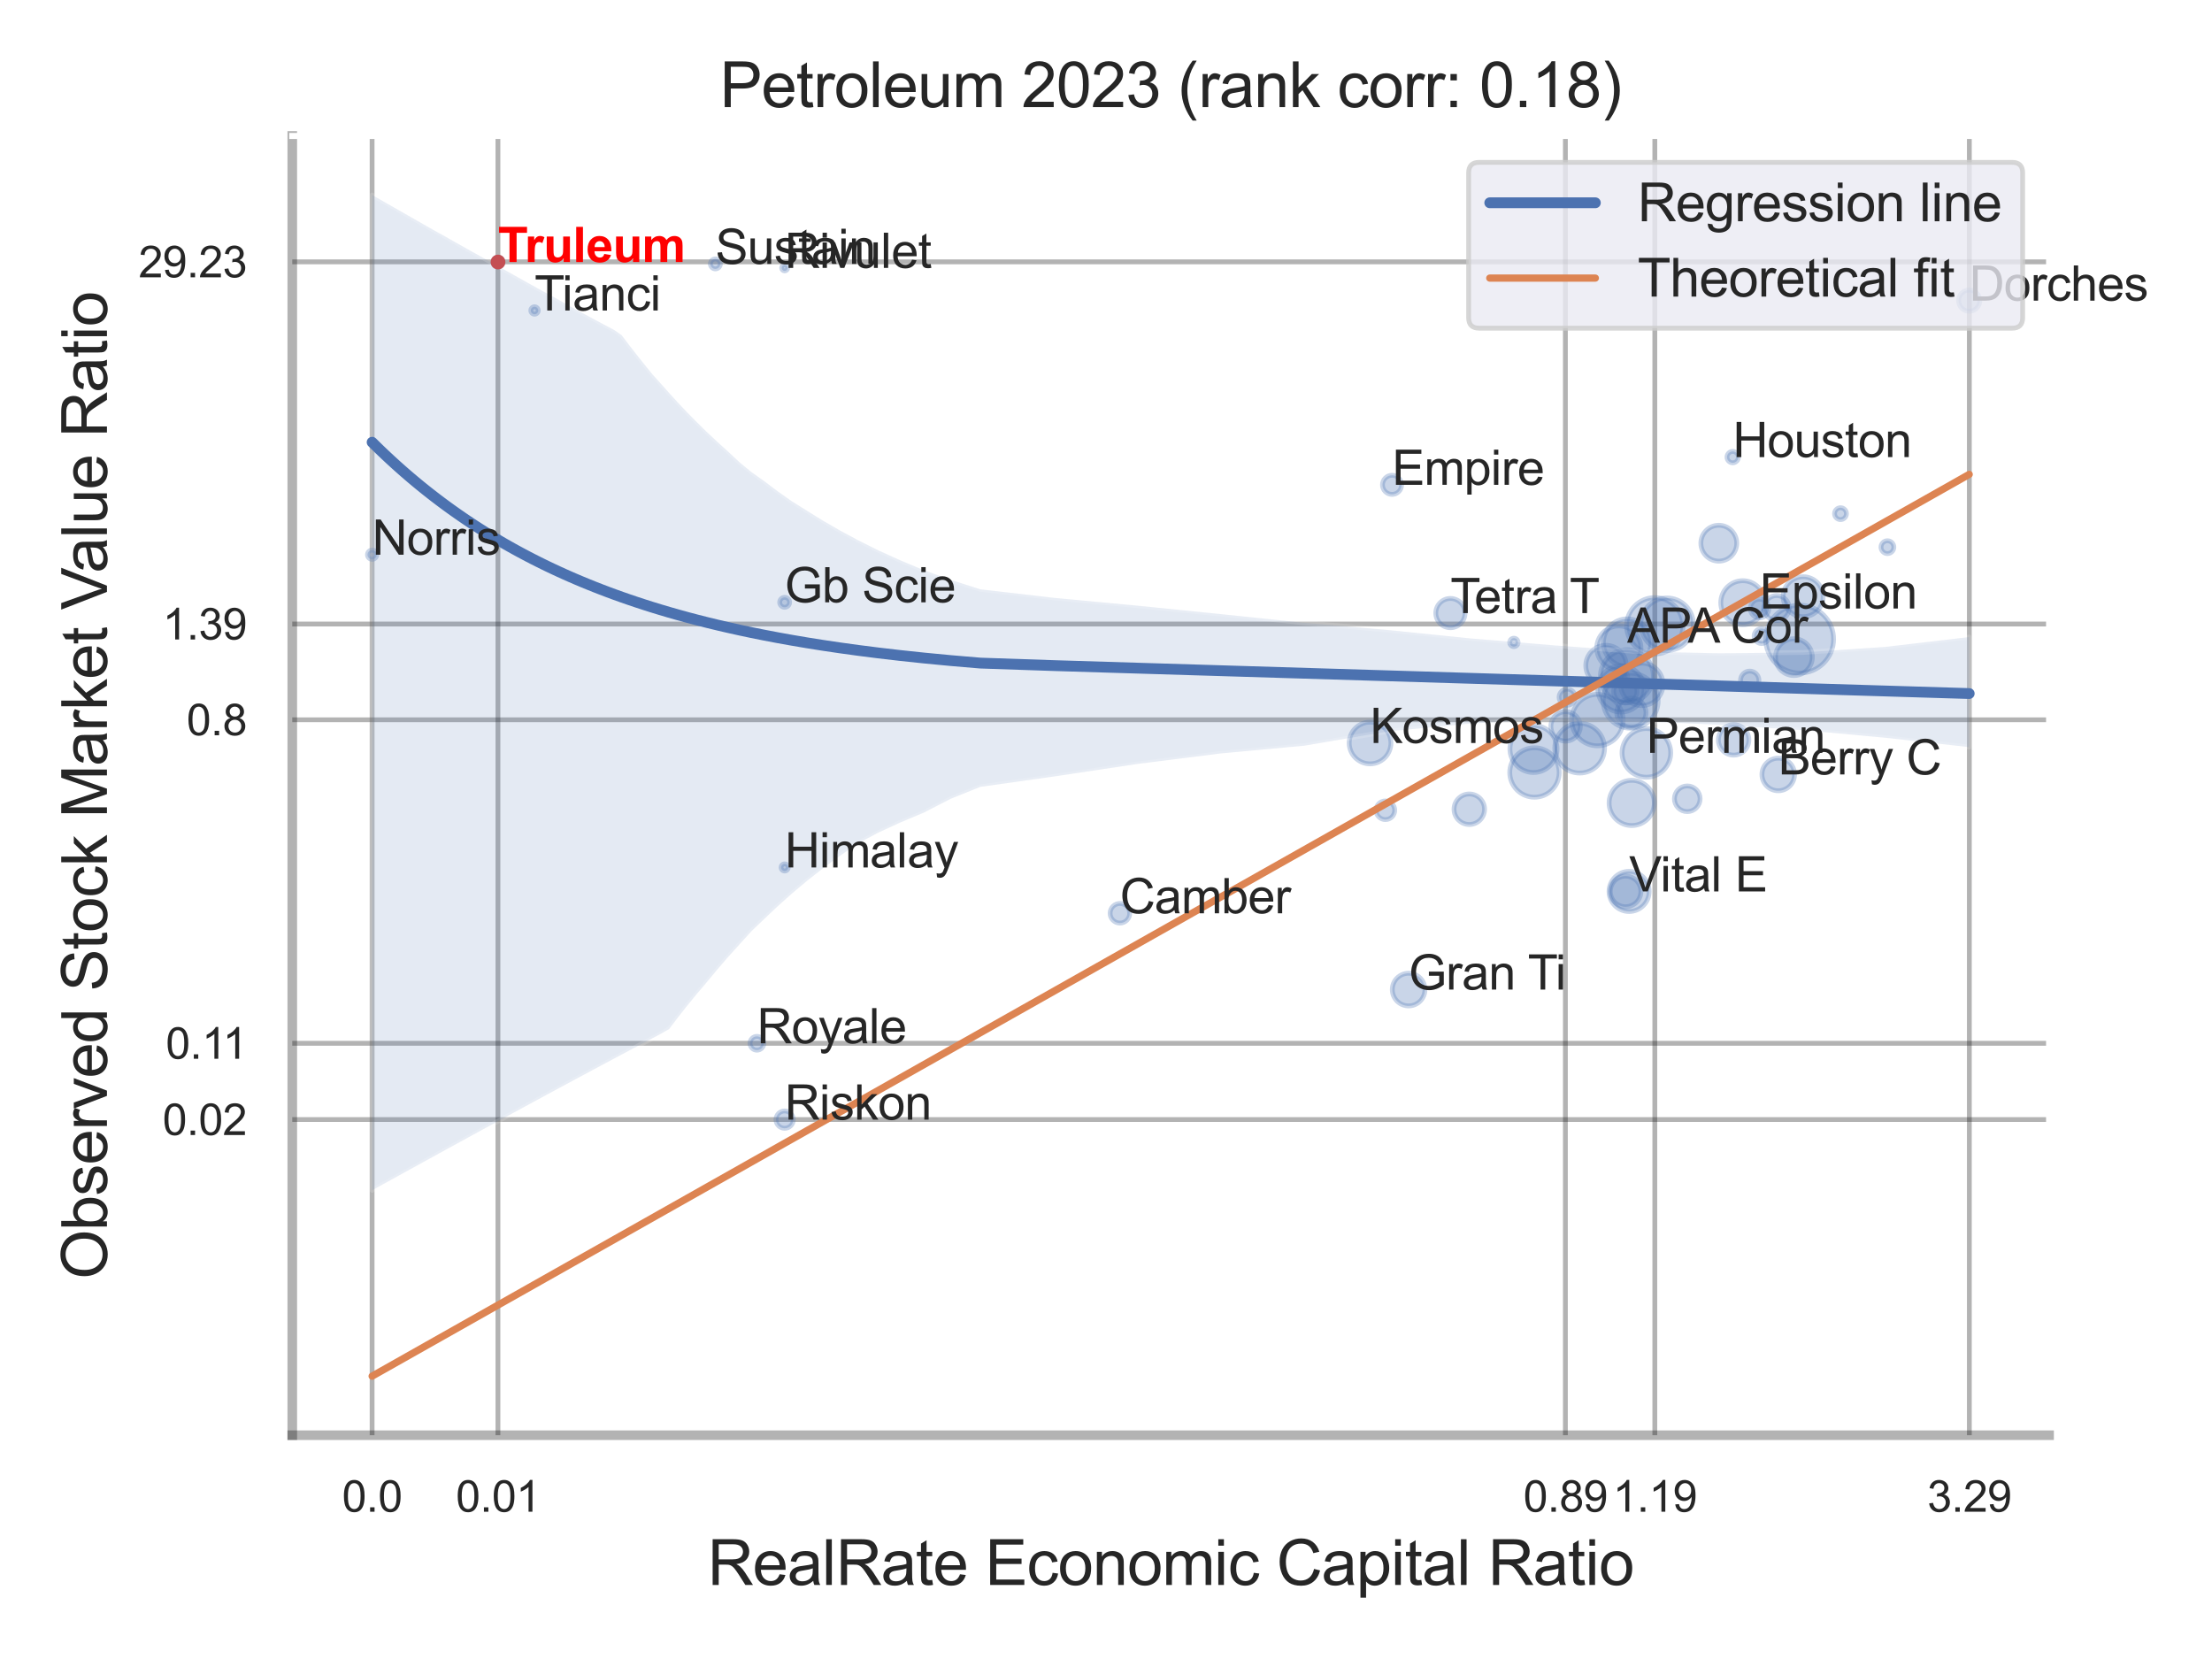 <?xml version="1.0" encoding="utf-8" standalone="no"?>
<!DOCTYPE svg PUBLIC "-//W3C//DTD SVG 1.1//EN"
  "http://www.w3.org/Graphics/SVG/1.1/DTD/svg11.dtd">
<svg xmlns:xlink="http://www.w3.org/1999/xlink" width="460.8pt" height="345.6pt" viewBox="0 0 460.8 345.6" xmlns="http://www.w3.org/2000/svg" version="1.1">
 <defs>
  <style type="text/css">*{stroke-linejoin: round; stroke-linecap: butt}</style>
 </defs>
 <g id="figure_1">
  <g id="patch_1">
   <path d="M 0 345.6 
L 460.8 345.6 
L 460.8 0 
L 0 0 
z
" style="fill: #ffffff"/>
  </g>
  <g id="axes_1">
   <g id="patch_2">
    <path d="M 60.885 298.98 
L 426.858 298.98 
L 426.858 28.32 
L 60.885 28.32 
z
" style="fill: #ffffff"/>
   </g>
   <g id="matplotlib.axis_1">
    <g id="xtick_1">
     <g id="line2d_1">
      <path d="M 77.516 298.98 
L 77.516 28.32 
" clip-path="url(#p794a3be6da)" style="fill: none; stroke: #000000; stroke-opacity: 0.3; stroke-linecap: round"/>
     </g>
     <g id="text_1">
      <!-- 0.0 -->
      <g style="fill: #262626" transform="translate(71.261 314.922) scale(0.09 -0.09)">
       <defs>
        <path id="ArialMT-30" d="M 266 2259 
Q 266 3072 433 3567 
Q 600 4063 929 4331 
Q 1259 4600 1759 4600 
Q 2128 4600 2406 4451 
Q 2684 4303 2865 4023 
Q 3047 3744 3150 3342 
Q 3253 2941 3253 2259 
Q 3253 1453 3087 958 
Q 2922 463 2592 192 
Q 2263 -78 1759 -78 
Q 1097 -78 719 397 
Q 266 969 266 2259 
z
M 844 2259 
Q 844 1131 1108 757 
Q 1372 384 1759 384 
Q 2147 384 2411 759 
Q 2675 1134 2675 2259 
Q 2675 3391 2411 3762 
Q 2147 4134 1753 4134 
Q 1366 4134 1134 3806 
Q 844 3388 844 2259 
z
" transform="scale(0.016)"/>
        <path id="ArialMT-2e" d="M 581 0 
L 581 641 
L 1222 641 
L 1222 0 
L 581 0 
z
" transform="scale(0.016)"/>
       </defs>
       <use xlink:href="#ArialMT-30"/>
       <use xlink:href="#ArialMT-2e" x="55.615"/>
       <use xlink:href="#ArialMT-30" x="83.398"/>
      </g>
     </g>
    </g>
    <g id="xtick_2">
     <g id="line2d_2">
      <path d="M 103.728 298.98 
L 103.728 28.32 
" clip-path="url(#p794a3be6da)" style="fill: none; stroke: #000000; stroke-opacity: 0.3; stroke-linecap: round"/>
     </g>
     <g id="text_2">
      <!-- 0.01 -->
      <g style="fill: #262626" transform="translate(94.971 314.922) scale(0.09 -0.09)">
       <defs>
        <path id="ArialMT-31" d="M 2384 0 
L 1822 0 
L 1822 3584 
Q 1619 3391 1289 3197 
Q 959 3003 697 2906 
L 697 3450 
Q 1169 3672 1522 3987 
Q 1875 4303 2022 4600 
L 2384 4600 
L 2384 0 
z
" transform="scale(0.016)"/>
       </defs>
       <use xlink:href="#ArialMT-30"/>
       <use xlink:href="#ArialMT-2e" x="55.615"/>
       <use xlink:href="#ArialMT-30" x="83.398"/>
       <use xlink:href="#ArialMT-31" x="139.014"/>
      </g>
     </g>
    </g>
    <g id="xtick_3">
     <g id="line2d_3">
      <path d="M 326.102 298.98 
L 326.102 28.32 
" clip-path="url(#p794a3be6da)" style="fill: none; stroke: #000000; stroke-opacity: 0.3; stroke-linecap: round"/>
     </g>
     <g id="text_3">
      <!-- 0.89 -->
      <g style="fill: #262626" transform="translate(317.344 314.922) scale(0.09 -0.09)">
       <defs>
        <path id="ArialMT-38" d="M 1131 2484 
Q 781 2613 612 2850 
Q 444 3088 444 3419 
Q 444 3919 803 4259 
Q 1163 4600 1759 4600 
Q 2359 4600 2725 4251 
Q 3091 3903 3091 3403 
Q 3091 3084 2923 2848 
Q 2756 2613 2416 2484 
Q 2838 2347 3058 2040 
Q 3278 1734 3278 1309 
Q 3278 722 2862 322 
Q 2447 -78 1769 -78 
Q 1091 -78 675 323 
Q 259 725 259 1325 
Q 259 1772 486 2073 
Q 713 2375 1131 2484 
z
M 1019 3438 
Q 1019 3113 1228 2906 
Q 1438 2700 1772 2700 
Q 2097 2700 2305 2904 
Q 2513 3109 2513 3406 
Q 2513 3716 2298 3927 
Q 2084 4138 1766 4138 
Q 1444 4138 1231 3931 
Q 1019 3725 1019 3438 
z
M 838 1322 
Q 838 1081 952 856 
Q 1066 631 1291 507 
Q 1516 384 1775 384 
Q 2178 384 2440 643 
Q 2703 903 2703 1303 
Q 2703 1709 2433 1975 
Q 2163 2241 1756 2241 
Q 1359 2241 1098 1978 
Q 838 1716 838 1322 
z
" transform="scale(0.016)"/>
        <path id="ArialMT-39" d="M 350 1059 
L 891 1109 
Q 959 728 1153 556 
Q 1347 384 1650 384 
Q 1909 384 2104 503 
Q 2300 622 2425 820 
Q 2550 1019 2634 1356 
Q 2719 1694 2719 2044 
Q 2719 2081 2716 2156 
Q 2547 1888 2255 1720 
Q 1963 1553 1622 1553 
Q 1053 1553 659 1965 
Q 266 2378 266 3053 
Q 266 3750 677 4175 
Q 1088 4600 1706 4600 
Q 2153 4600 2523 4359 
Q 2894 4119 3086 3673 
Q 3278 3228 3278 2384 
Q 3278 1506 3087 986 
Q 2897 466 2520 194 
Q 2144 -78 1638 -78 
Q 1100 -78 759 220 
Q 419 519 350 1059 
z
M 2653 3081 
Q 2653 3566 2395 3850 
Q 2138 4134 1775 4134 
Q 1400 4134 1122 3828 
Q 844 3522 844 3034 
Q 844 2597 1108 2323 
Q 1372 2050 1759 2050 
Q 2150 2050 2401 2323 
Q 2653 2597 2653 3081 
z
" transform="scale(0.016)"/>
       </defs>
       <use xlink:href="#ArialMT-30"/>
       <use xlink:href="#ArialMT-2e" x="55.615"/>
       <use xlink:href="#ArialMT-38" x="83.398"/>
       <use xlink:href="#ArialMT-39" x="139.014"/>
      </g>
     </g>
    </g>
    <g id="xtick_4">
     <g id="line2d_4">
      <path d="M 344.73 298.98 
L 344.73 28.32 
" clip-path="url(#p794a3be6da)" style="fill: none; stroke: #000000; stroke-opacity: 0.3; stroke-linecap: round"/>
     </g>
     <g id="text_4">
      <!-- 1.19 -->
      <g style="fill: #262626" transform="translate(335.973 314.922) scale(0.09 -0.09)">
       <use xlink:href="#ArialMT-31"/>
       <use xlink:href="#ArialMT-2e" x="55.615"/>
       <use xlink:href="#ArialMT-31" x="83.398"/>
       <use xlink:href="#ArialMT-39" x="139.014"/>
      </g>
     </g>
    </g>
    <g id="xtick_5">
     <g id="line2d_5">
      <path d="M 410.25 298.98 
L 410.25 28.32 
" clip-path="url(#p794a3be6da)" style="fill: none; stroke: #000000; stroke-opacity: 0.3; stroke-linecap: round"/>
     </g>
     <g id="text_5">
      <!-- 3.29 -->
      <g style="fill: #262626" transform="translate(401.493 314.922) scale(0.09 -0.09)">
       <defs>
        <path id="ArialMT-33" d="M 269 1209 
L 831 1284 
Q 928 806 1161 595 
Q 1394 384 1728 384 
Q 2125 384 2398 659 
Q 2672 934 2672 1341 
Q 2672 1728 2419 1979 
Q 2166 2231 1775 2231 
Q 1616 2231 1378 2169 
L 1441 2663 
Q 1497 2656 1531 2656 
Q 1891 2656 2178 2843 
Q 2466 3031 2466 3422 
Q 2466 3731 2256 3934 
Q 2047 4138 1716 4138 
Q 1388 4138 1169 3931 
Q 950 3725 888 3313 
L 325 3413 
Q 428 3978 793 4289 
Q 1159 4600 1703 4600 
Q 2078 4600 2393 4439 
Q 2709 4278 2876 4000 
Q 3044 3722 3044 3409 
Q 3044 3113 2884 2869 
Q 2725 2625 2413 2481 
Q 2819 2388 3044 2092 
Q 3269 1797 3269 1353 
Q 3269 753 2831 336 
Q 2394 -81 1725 -81 
Q 1122 -81 723 278 
Q 325 638 269 1209 
z
" transform="scale(0.016)"/>
        <path id="ArialMT-32" d="M 3222 541 
L 3222 0 
L 194 0 
Q 188 203 259 391 
Q 375 700 629 1000 
Q 884 1300 1366 1694 
Q 2113 2306 2375 2664 
Q 2638 3022 2638 3341 
Q 2638 3675 2398 3904 
Q 2159 4134 1775 4134 
Q 1369 4134 1125 3890 
Q 881 3647 878 3216 
L 300 3275 
Q 359 3922 746 4261 
Q 1134 4600 1788 4600 
Q 2447 4600 2831 4234 
Q 3216 3869 3216 3328 
Q 3216 3053 3103 2787 
Q 2991 2522 2730 2228 
Q 2469 1934 1863 1422 
Q 1356 997 1212 845 
Q 1069 694 975 541 
L 3222 541 
z
" transform="scale(0.016)"/>
       </defs>
       <use xlink:href="#ArialMT-33"/>
       <use xlink:href="#ArialMT-2e" x="55.615"/>
       <use xlink:href="#ArialMT-32" x="83.398"/>
       <use xlink:href="#ArialMT-39" x="139.014"/>
      </g>
     </g>
    </g>
    <g id="xtick_6"/>
    <g id="xtick_7"/>
    <g id="xtick_8"/>
    <g id="text_6">
     <!-- RealRate Economic Capital Ratio -->
     <g style="fill: #262626" transform="translate(147.413 330.174) scale(0.13 -0.13)">
      <defs>
       <path id="ArialMT-52" d="M 503 0 
L 503 4581 
L 2534 4581 
Q 3147 4581 3465 4457 
Q 3784 4334 3975 4021 
Q 4166 3709 4166 3331 
Q 4166 2844 3850 2509 
Q 3534 2175 2875 2084 
Q 3116 1969 3241 1856 
Q 3506 1613 3744 1247 
L 4541 0 
L 3778 0 
L 3172 953 
Q 2906 1366 2734 1584 
Q 2563 1803 2427 1890 
Q 2291 1978 2150 2013 
Q 2047 2034 1813 2034 
L 1109 2034 
L 1109 0 
L 503 0 
z
M 1109 2559 
L 2413 2559 
Q 2828 2559 3062 2645 
Q 3297 2731 3419 2920 
Q 3541 3109 3541 3331 
Q 3541 3656 3305 3865 
Q 3069 4075 2559 4075 
L 1109 4075 
L 1109 2559 
z
" transform="scale(0.016)"/>
       <path id="ArialMT-65" d="M 2694 1069 
L 3275 997 
Q 3138 488 2766 206 
Q 2394 -75 1816 -75 
Q 1088 -75 661 373 
Q 234 822 234 1631 
Q 234 2469 665 2931 
Q 1097 3394 1784 3394 
Q 2450 3394 2872 2941 
Q 3294 2488 3294 1666 
Q 3294 1616 3291 1516 
L 816 1516 
Q 847 969 1125 678 
Q 1403 388 1819 388 
Q 2128 388 2347 550 
Q 2566 713 2694 1069 
z
M 847 1978 
L 2700 1978 
Q 2663 2397 2488 2606 
Q 2219 2931 1791 2931 
Q 1403 2931 1139 2672 
Q 875 2413 847 1978 
z
" transform="scale(0.016)"/>
       <path id="ArialMT-61" d="M 2588 409 
Q 2275 144 1986 34 
Q 1697 -75 1366 -75 
Q 819 -75 525 192 
Q 231 459 231 875 
Q 231 1119 342 1320 
Q 453 1522 633 1644 
Q 813 1766 1038 1828 
Q 1203 1872 1538 1913 
Q 2219 1994 2541 2106 
Q 2544 2222 2544 2253 
Q 2544 2597 2384 2738 
Q 2169 2928 1744 2928 
Q 1347 2928 1158 2789 
Q 969 2650 878 2297 
L 328 2372 
Q 403 2725 575 2942 
Q 747 3159 1072 3276 
Q 1397 3394 1825 3394 
Q 2250 3394 2515 3294 
Q 2781 3194 2906 3042 
Q 3031 2891 3081 2659 
Q 3109 2516 3109 2141 
L 3109 1391 
Q 3109 606 3145 398 
Q 3181 191 3288 0 
L 2700 0 
Q 2613 175 2588 409 
z
M 2541 1666 
Q 2234 1541 1622 1453 
Q 1275 1403 1131 1340 
Q 988 1278 909 1158 
Q 831 1038 831 891 
Q 831 666 1001 516 
Q 1172 366 1500 366 
Q 1825 366 2078 508 
Q 2331 650 2450 897 
Q 2541 1088 2541 1459 
L 2541 1666 
z
" transform="scale(0.016)"/>
       <path id="ArialMT-6c" d="M 409 0 
L 409 4581 
L 972 4581 
L 972 0 
L 409 0 
z
" transform="scale(0.016)"/>
       <path id="ArialMT-74" d="M 1650 503 
L 1731 6 
Q 1494 -44 1306 -44 
Q 1000 -44 831 53 
Q 663 150 594 308 
Q 525 466 525 972 
L 525 2881 
L 113 2881 
L 113 3319 
L 525 3319 
L 525 4141 
L 1084 4478 
L 1084 3319 
L 1650 3319 
L 1650 2881 
L 1084 2881 
L 1084 941 
Q 1084 700 1114 631 
Q 1144 563 1211 522 
Q 1278 481 1403 481 
Q 1497 481 1650 503 
z
" transform="scale(0.016)"/>
       <path id="ArialMT-20" transform="scale(0.016)"/>
       <path id="ArialMT-45" d="M 506 0 
L 506 4581 
L 3819 4581 
L 3819 4041 
L 1113 4041 
L 1113 2638 
L 3647 2638 
L 3647 2100 
L 1113 2100 
L 1113 541 
L 3925 541 
L 3925 0 
L 506 0 
z
" transform="scale(0.016)"/>
       <path id="ArialMT-63" d="M 2588 1216 
L 3141 1144 
Q 3050 572 2676 248 
Q 2303 -75 1759 -75 
Q 1078 -75 664 370 
Q 250 816 250 1647 
Q 250 2184 428 2587 
Q 606 2991 970 3192 
Q 1334 3394 1763 3394 
Q 2303 3394 2647 3120 
Q 2991 2847 3088 2344 
L 2541 2259 
Q 2463 2594 2264 2762 
Q 2066 2931 1784 2931 
Q 1359 2931 1093 2626 
Q 828 2322 828 1663 
Q 828 994 1084 691 
Q 1341 388 1753 388 
Q 2084 388 2306 591 
Q 2528 794 2588 1216 
z
" transform="scale(0.016)"/>
       <path id="ArialMT-6f" d="M 213 1659 
Q 213 2581 725 3025 
Q 1153 3394 1769 3394 
Q 2453 3394 2887 2945 
Q 3322 2497 3322 1706 
Q 3322 1066 3130 698 
Q 2938 331 2570 128 
Q 2203 -75 1769 -75 
Q 1072 -75 642 372 
Q 213 819 213 1659 
z
M 791 1659 
Q 791 1022 1069 705 
Q 1347 388 1769 388 
Q 2188 388 2466 706 
Q 2744 1025 2744 1678 
Q 2744 2294 2464 2611 
Q 2184 2928 1769 2928 
Q 1347 2928 1069 2612 
Q 791 2297 791 1659 
z
" transform="scale(0.016)"/>
       <path id="ArialMT-6e" d="M 422 0 
L 422 3319 
L 928 3319 
L 928 2847 
Q 1294 3394 1984 3394 
Q 2284 3394 2536 3286 
Q 2788 3178 2913 3003 
Q 3038 2828 3088 2588 
Q 3119 2431 3119 2041 
L 3119 0 
L 2556 0 
L 2556 2019 
Q 2556 2363 2490 2533 
Q 2425 2703 2258 2804 
Q 2091 2906 1866 2906 
Q 1506 2906 1245 2678 
Q 984 2450 984 1813 
L 984 0 
L 422 0 
z
" transform="scale(0.016)"/>
       <path id="ArialMT-6d" d="M 422 0 
L 422 3319 
L 925 3319 
L 925 2853 
Q 1081 3097 1340 3245 
Q 1600 3394 1931 3394 
Q 2300 3394 2536 3241 
Q 2772 3088 2869 2813 
Q 3263 3394 3894 3394 
Q 4388 3394 4653 3120 
Q 4919 2847 4919 2278 
L 4919 0 
L 4359 0 
L 4359 2091 
Q 4359 2428 4304 2576 
Q 4250 2725 4106 2815 
Q 3963 2906 3769 2906 
Q 3419 2906 3187 2673 
Q 2956 2441 2956 1928 
L 2956 0 
L 2394 0 
L 2394 2156 
Q 2394 2531 2256 2718 
Q 2119 2906 1806 2906 
Q 1569 2906 1367 2781 
Q 1166 2656 1075 2415 
Q 984 2175 984 1722 
L 984 0 
L 422 0 
z
" transform="scale(0.016)"/>
       <path id="ArialMT-69" d="M 425 3934 
L 425 4581 
L 988 4581 
L 988 3934 
L 425 3934 
z
M 425 0 
L 425 3319 
L 988 3319 
L 988 0 
L 425 0 
z
" transform="scale(0.016)"/>
       <path id="ArialMT-43" d="M 3763 1606 
L 4369 1453 
Q 4178 706 3683 314 
Q 3188 -78 2472 -78 
Q 1731 -78 1267 223 
Q 803 525 561 1097 
Q 319 1669 319 2325 
Q 319 3041 592 3573 
Q 866 4106 1370 4382 
Q 1875 4659 2481 4659 
Q 3169 4659 3637 4309 
Q 4106 3959 4291 3325 
L 3694 3184 
Q 3534 3684 3231 3912 
Q 2928 4141 2469 4141 
Q 1941 4141 1586 3887 
Q 1231 3634 1087 3207 
Q 944 2781 944 2328 
Q 944 1744 1114 1308 
Q 1284 872 1643 656 
Q 2003 441 2422 441 
Q 2931 441 3284 734 
Q 3638 1028 3763 1606 
z
" transform="scale(0.016)"/>
       <path id="ArialMT-70" d="M 422 -1272 
L 422 3319 
L 934 3319 
L 934 2888 
Q 1116 3141 1344 3267 
Q 1572 3394 1897 3394 
Q 2322 3394 2647 3175 
Q 2972 2956 3137 2557 
Q 3303 2159 3303 1684 
Q 3303 1175 3120 767 
Q 2938 359 2589 142 
Q 2241 -75 1856 -75 
Q 1575 -75 1351 44 
Q 1128 163 984 344 
L 984 -1272 
L 422 -1272 
z
M 931 1641 
Q 931 1000 1190 694 
Q 1450 388 1819 388 
Q 2194 388 2461 705 
Q 2728 1022 2728 1688 
Q 2728 2322 2467 2637 
Q 2206 2953 1844 2953 
Q 1484 2953 1207 2617 
Q 931 2281 931 1641 
z
" transform="scale(0.016)"/>
      </defs>
      <use xlink:href="#ArialMT-52"/>
      <use xlink:href="#ArialMT-65" x="72.217"/>
      <use xlink:href="#ArialMT-61" x="127.832"/>
      <use xlink:href="#ArialMT-6c" x="183.447"/>
      <use xlink:href="#ArialMT-52" x="205.664"/>
      <use xlink:href="#ArialMT-61" x="277.881"/>
      <use xlink:href="#ArialMT-74" x="333.496"/>
      <use xlink:href="#ArialMT-65" x="361.279"/>
      <use xlink:href="#ArialMT-20" x="416.895"/>
      <use xlink:href="#ArialMT-45" x="444.678"/>
      <use xlink:href="#ArialMT-63" x="511.377"/>
      <use xlink:href="#ArialMT-6f" x="561.377"/>
      <use xlink:href="#ArialMT-6e" x="616.992"/>
      <use xlink:href="#ArialMT-6f" x="672.607"/>
      <use xlink:href="#ArialMT-6d" x="728.223"/>
      <use xlink:href="#ArialMT-69" x="811.523"/>
      <use xlink:href="#ArialMT-63" x="833.74"/>
      <use xlink:href="#ArialMT-20" x="883.74"/>
      <use xlink:href="#ArialMT-43" x="911.523"/>
      <use xlink:href="#ArialMT-61" x="983.74"/>
      <use xlink:href="#ArialMT-70" x="1039.355"/>
      <use xlink:href="#ArialMT-69" x="1094.971"/>
      <use xlink:href="#ArialMT-74" x="1117.188"/>
      <use xlink:href="#ArialMT-61" x="1144.971"/>
      <use xlink:href="#ArialMT-6c" x="1200.586"/>
      <use xlink:href="#ArialMT-20" x="1222.803"/>
      <use xlink:href="#ArialMT-52" x="1250.586"/>
      <use xlink:href="#ArialMT-61" x="1322.803"/>
      <use xlink:href="#ArialMT-74" x="1378.418"/>
      <use xlink:href="#ArialMT-69" x="1406.201"/>
      <use xlink:href="#ArialMT-6f" x="1428.418"/>
     </g>
    </g>
   </g>
   <g id="matplotlib.axis_2">
    <g id="ytick_1">
     <g id="line2d_6">
      <path d="M 60.885 233.221 
L 426.858 233.221 
" clip-path="url(#p794a3be6da)" style="fill: none; stroke: #000000; stroke-opacity: 0.3; stroke-linecap: round"/>
     </g>
     <g id="text_7">
      <!-- 0.02 -->
      <g style="fill: #262626" transform="translate(33.87 236.442) scale(0.09 -0.09)">
       <use xlink:href="#ArialMT-30"/>
       <use xlink:href="#ArialMT-2e" x="55.615"/>
       <use xlink:href="#ArialMT-30" x="83.398"/>
       <use xlink:href="#ArialMT-32" x="139.014"/>
      </g>
     </g>
    </g>
    <g id="ytick_2">
     <g id="line2d_7">
      <path d="M 60.885 217.336 
L 426.858 217.336 
" clip-path="url(#p794a3be6da)" style="fill: none; stroke: #000000; stroke-opacity: 0.3; stroke-linecap: round"/>
     </g>
     <g id="text_8">
      <!-- 0.11 -->
      <g style="fill: #262626" transform="translate(34.534 220.557) scale(0.09 -0.09)">
       <use xlink:href="#ArialMT-30"/>
       <use xlink:href="#ArialMT-2e" x="55.615"/>
       <use xlink:href="#ArialMT-31" x="83.398"/>
       <use xlink:href="#ArialMT-31" x="131.639"/>
      </g>
     </g>
    </g>
    <g id="ytick_3">
     <g id="line2d_8">
      <path d="M 60.885 149.944 
L 426.858 149.944 
" clip-path="url(#p794a3be6da)" style="fill: none; stroke: #000000; stroke-opacity: 0.3; stroke-linecap: round"/>
     </g>
     <g id="text_9">
      <!-- 0.8 -->
      <g style="fill: #262626" transform="translate(38.875 153.165) scale(0.09 -0.09)">
       <use xlink:href="#ArialMT-30"/>
       <use xlink:href="#ArialMT-2e" x="55.615"/>
       <use xlink:href="#ArialMT-38" x="83.398"/>
      </g>
     </g>
    </g>
    <g id="ytick_4">
     <g id="line2d_9">
      <path d="M 60.885 129.996 
L 426.858 129.996 
" clip-path="url(#p794a3be6da)" style="fill: none; stroke: #000000; stroke-opacity: 0.3; stroke-linecap: round"/>
     </g>
     <g id="text_10">
      <!-- 1.39 -->
      <g style="fill: #262626" transform="translate(33.87 133.217) scale(0.09 -0.09)">
       <use xlink:href="#ArialMT-31"/>
       <use xlink:href="#ArialMT-2e" x="55.615"/>
       <use xlink:href="#ArialMT-33" x="83.398"/>
       <use xlink:href="#ArialMT-39" x="139.014"/>
      </g>
     </g>
    </g>
    <g id="ytick_5">
     <g id="line2d_10">
      <path d="M 60.885 54.547 
L 426.858 54.547 
" clip-path="url(#p794a3be6da)" style="fill: none; stroke: #000000; stroke-opacity: 0.3; stroke-linecap: round"/>
     </g>
     <g id="text_11">
      <!-- 29.23 -->
      <g style="fill: #262626" transform="translate(28.865 57.768) scale(0.09 -0.09)">
       <use xlink:href="#ArialMT-32"/>
       <use xlink:href="#ArialMT-39" x="55.615"/>
       <use xlink:href="#ArialMT-2e" x="111.23"/>
       <use xlink:href="#ArialMT-32" x="139.014"/>
       <use xlink:href="#ArialMT-33" x="194.629"/>
      </g>
     </g>
    </g>
    <g id="ytick_6"/>
    <g id="ytick_7"/>
    <g id="ytick_8"/>
    <g id="ytick_9"/>
    <g id="text_12">
     <!-- Observed Stock Market Value Ratio -->
     <g style="fill: #262626" transform="translate(22.282 266.489) rotate(-90) scale(0.13 -0.13)">
      <defs>
       <path id="ArialMT-4f" d="M 309 2231 
Q 309 3372 921 4017 
Q 1534 4663 2503 4663 
Q 3138 4663 3647 4359 
Q 4156 4056 4423 3514 
Q 4691 2972 4691 2284 
Q 4691 1588 4409 1038 
Q 4128 488 3612 205 
Q 3097 -78 2500 -78 
Q 1853 -78 1343 234 
Q 834 547 571 1087 
Q 309 1628 309 2231 
z
M 934 2222 
Q 934 1394 1379 917 
Q 1825 441 2497 441 
Q 3181 441 3623 922 
Q 4066 1403 4066 2288 
Q 4066 2847 3877 3264 
Q 3688 3681 3323 3911 
Q 2959 4141 2506 4141 
Q 1863 4141 1398 3698 
Q 934 3256 934 2222 
z
" transform="scale(0.016)"/>
       <path id="ArialMT-62" d="M 941 0 
L 419 0 
L 419 4581 
L 981 4581 
L 981 2947 
Q 1338 3394 1891 3394 
Q 2197 3394 2470 3270 
Q 2744 3147 2920 2923 
Q 3097 2700 3197 2384 
Q 3297 2069 3297 1709 
Q 3297 856 2875 390 
Q 2453 -75 1863 -75 
Q 1275 -75 941 416 
L 941 0 
z
M 934 1684 
Q 934 1088 1097 822 
Q 1363 388 1816 388 
Q 2184 388 2453 708 
Q 2722 1028 2722 1663 
Q 2722 2313 2464 2622 
Q 2206 2931 1841 2931 
Q 1472 2931 1203 2611 
Q 934 2291 934 1684 
z
" transform="scale(0.016)"/>
       <path id="ArialMT-73" d="M 197 991 
L 753 1078 
Q 800 744 1014 566 
Q 1228 388 1613 388 
Q 2000 388 2187 545 
Q 2375 703 2375 916 
Q 2375 1106 2209 1216 
Q 2094 1291 1634 1406 
Q 1016 1563 777 1677 
Q 538 1791 414 1992 
Q 291 2194 291 2438 
Q 291 2659 392 2848 
Q 494 3038 669 3163 
Q 800 3259 1026 3326 
Q 1253 3394 1513 3394 
Q 1903 3394 2198 3281 
Q 2494 3169 2634 2976 
Q 2775 2784 2828 2463 
L 2278 2388 
Q 2241 2644 2061 2787 
Q 1881 2931 1553 2931 
Q 1166 2931 1000 2803 
Q 834 2675 834 2503 
Q 834 2394 903 2306 
Q 972 2216 1119 2156 
Q 1203 2125 1616 2013 
Q 2213 1853 2448 1751 
Q 2684 1650 2818 1456 
Q 2953 1263 2953 975 
Q 2953 694 2789 445 
Q 2625 197 2315 61 
Q 2006 -75 1616 -75 
Q 969 -75 630 194 
Q 291 463 197 991 
z
" transform="scale(0.016)"/>
       <path id="ArialMT-72" d="M 416 0 
L 416 3319 
L 922 3319 
L 922 2816 
Q 1116 3169 1280 3281 
Q 1444 3394 1641 3394 
Q 1925 3394 2219 3213 
L 2025 2691 
Q 1819 2813 1613 2813 
Q 1428 2813 1281 2702 
Q 1134 2591 1072 2394 
Q 978 2094 978 1738 
L 978 0 
L 416 0 
z
" transform="scale(0.016)"/>
       <path id="ArialMT-76" d="M 1344 0 
L 81 3319 
L 675 3319 
L 1388 1331 
Q 1503 1009 1600 663 
Q 1675 925 1809 1294 
L 2547 3319 
L 3125 3319 
L 1869 0 
L 1344 0 
z
" transform="scale(0.016)"/>
       <path id="ArialMT-64" d="M 2575 0 
L 2575 419 
Q 2259 -75 1647 -75 
Q 1250 -75 917 144 
Q 584 363 401 755 
Q 219 1147 219 1656 
Q 219 2153 384 2558 
Q 550 2963 881 3178 
Q 1213 3394 1622 3394 
Q 1922 3394 2156 3267 
Q 2391 3141 2538 2938 
L 2538 4581 
L 3097 4581 
L 3097 0 
L 2575 0 
z
M 797 1656 
Q 797 1019 1065 703 
Q 1334 388 1700 388 
Q 2069 388 2326 689 
Q 2584 991 2584 1609 
Q 2584 2291 2321 2609 
Q 2059 2928 1675 2928 
Q 1300 2928 1048 2622 
Q 797 2316 797 1656 
z
" transform="scale(0.016)"/>
       <path id="ArialMT-53" d="M 288 1472 
L 859 1522 
Q 900 1178 1048 958 
Q 1197 738 1509 602 
Q 1822 466 2213 466 
Q 2559 466 2825 569 
Q 3091 672 3220 851 
Q 3350 1031 3350 1244 
Q 3350 1459 3225 1620 
Q 3100 1781 2813 1891 
Q 2628 1963 1997 2114 
Q 1366 2266 1113 2400 
Q 784 2572 623 2826 
Q 463 3081 463 3397 
Q 463 3744 659 4045 
Q 856 4347 1234 4503 
Q 1613 4659 2075 4659 
Q 2584 4659 2973 4495 
Q 3363 4331 3572 4012 
Q 3781 3694 3797 3291 
L 3216 3247 
Q 3169 3681 2898 3903 
Q 2628 4125 2100 4125 
Q 1550 4125 1298 3923 
Q 1047 3722 1047 3438 
Q 1047 3191 1225 3031 
Q 1400 2872 2139 2705 
Q 2878 2538 3153 2413 
Q 3553 2228 3743 1945 
Q 3934 1663 3934 1294 
Q 3934 928 3725 604 
Q 3516 281 3123 101 
Q 2731 -78 2241 -78 
Q 1619 -78 1198 103 
Q 778 284 539 648 
Q 300 1013 288 1472 
z
" transform="scale(0.016)"/>
       <path id="ArialMT-6b" d="M 425 0 
L 425 4581 
L 988 4581 
L 988 1969 
L 2319 3319 
L 3047 3319 
L 1778 2088 
L 3175 0 
L 2481 0 
L 1384 1697 
L 988 1316 
L 988 0 
L 425 0 
z
" transform="scale(0.016)"/>
       <path id="ArialMT-4d" d="M 475 0 
L 475 4581 
L 1388 4581 
L 2472 1338 
Q 2622 884 2691 659 
Q 2769 909 2934 1394 
L 4031 4581 
L 4847 4581 
L 4847 0 
L 4263 0 
L 4263 3834 
L 2931 0 
L 2384 0 
L 1059 3900 
L 1059 0 
L 475 0 
z
" transform="scale(0.016)"/>
       <path id="ArialMT-56" d="M 1803 0 
L 28 4581 
L 684 4581 
L 1875 1253 
Q 2019 853 2116 503 
Q 2222 878 2363 1253 
L 3600 4581 
L 4219 4581 
L 2425 0 
L 1803 0 
z
" transform="scale(0.016)"/>
       <path id="ArialMT-75" d="M 2597 0 
L 2597 488 
Q 2209 -75 1544 -75 
Q 1250 -75 995 37 
Q 741 150 617 320 
Q 494 491 444 738 
Q 409 903 409 1263 
L 409 3319 
L 972 3319 
L 972 1478 
Q 972 1038 1006 884 
Q 1059 663 1231 536 
Q 1403 409 1656 409 
Q 1909 409 2131 539 
Q 2353 669 2445 892 
Q 2538 1116 2538 1541 
L 2538 3319 
L 3100 3319 
L 3100 0 
L 2597 0 
z
" transform="scale(0.016)"/>
      </defs>
      <use xlink:href="#ArialMT-4f"/>
      <use xlink:href="#ArialMT-62" x="77.783"/>
      <use xlink:href="#ArialMT-73" x="133.398"/>
      <use xlink:href="#ArialMT-65" x="183.398"/>
      <use xlink:href="#ArialMT-72" x="239.014"/>
      <use xlink:href="#ArialMT-76" x="272.314"/>
      <use xlink:href="#ArialMT-65" x="322.314"/>
      <use xlink:href="#ArialMT-64" x="377.93"/>
      <use xlink:href="#ArialMT-20" x="433.545"/>
      <use xlink:href="#ArialMT-53" x="461.328"/>
      <use xlink:href="#ArialMT-74" x="528.027"/>
      <use xlink:href="#ArialMT-6f" x="555.811"/>
      <use xlink:href="#ArialMT-63" x="611.426"/>
      <use xlink:href="#ArialMT-6b" x="661.426"/>
      <use xlink:href="#ArialMT-20" x="711.426"/>
      <use xlink:href="#ArialMT-4d" x="739.209"/>
      <use xlink:href="#ArialMT-61" x="822.51"/>
      <use xlink:href="#ArialMT-72" x="878.125"/>
      <use xlink:href="#ArialMT-6b" x="911.426"/>
      <use xlink:href="#ArialMT-65" x="961.426"/>
      <use xlink:href="#ArialMT-74" x="1017.041"/>
      <use xlink:href="#ArialMT-20" x="1044.824"/>
      <use xlink:href="#ArialMT-56" x="1072.607"/>
      <use xlink:href="#ArialMT-61" x="1131.932"/>
      <use xlink:href="#ArialMT-6c" x="1187.547"/>
      <use xlink:href="#ArialMT-75" x="1209.764"/>
      <use xlink:href="#ArialMT-65" x="1265.379"/>
      <use xlink:href="#ArialMT-20" x="1320.994"/>
      <use xlink:href="#ArialMT-52" x="1348.777"/>
      <use xlink:href="#ArialMT-61" x="1420.994"/>
      <use xlink:href="#ArialMT-74" x="1476.609"/>
      <use xlink:href="#ArialMT-69" x="1504.393"/>
      <use xlink:href="#ArialMT-6f" x="1526.609"/>
     </g>
    </g>
   </g>
   <g id="PathCollection_1">
    <path d="M 332.769 155.369 
C 334.191 155.369 335.554 154.804 336.559 153.799 
C 337.565 152.793 338.13 151.43 338.13 150.008 
C 338.13 148.586 337.565 147.223 336.559 146.217 
C 335.554 145.212 334.191 144.647 332.769 144.647 
C 331.347 144.647 329.983 145.212 328.978 146.217 
C 327.973 147.223 327.408 148.586 327.408 150.008 
C 327.408 151.43 327.973 152.793 328.978 153.799 
C 329.983 154.804 331.347 155.369 332.769 155.369 
z
" clip-path="url(#p794a3be6da)" style="fill: #4c72b0; fill-opacity: 0.3; stroke: #4c72b0; stroke-opacity: 0.3"/>
    <path d="M 326.475 146.915 
C 326.922 146.915 327.351 146.738 327.667 146.422 
C 327.983 146.106 328.16 145.677 328.16 145.23 
C 328.16 144.783 327.983 144.355 327.667 144.039 
C 327.351 143.723 326.922 143.545 326.475 143.545 
C 326.028 143.545 325.6 143.723 325.284 144.039 
C 324.968 144.355 324.79 144.783 324.79 145.23 
C 324.79 145.677 324.968 146.106 325.284 146.422 
C 325.6 146.738 326.028 146.915 326.475 146.915 
z
" clip-path="url(#p794a3be6da)" style="fill: #4c72b0; fill-opacity: 0.3; stroke: #4c72b0; stroke-opacity: 0.3"/>
    <path d="M 339.699 151.702 
C 341.218 151.702 342.675 151.099 343.749 150.025 
C 344.823 148.951 345.426 147.494 345.426 145.976 
C 345.426 144.457 344.823 143 343.749 141.926 
C 342.675 140.852 341.218 140.249 339.699 140.249 
C 338.18 140.249 336.724 140.852 335.65 141.926 
C 334.576 143 333.972 144.457 333.972 145.976 
C 333.972 147.494 334.576 148.951 335.65 150.025 
C 336.724 151.099 338.18 151.702 339.699 151.702 
z
" clip-path="url(#p794a3be6da)" style="fill: #4c72b0; fill-opacity: 0.3; stroke: #4c72b0; stroke-opacity: 0.3"/>
    <path d="M 338.578 146.454 
C 339.222 146.454 339.839 146.199 340.294 145.744 
C 340.749 145.289 341.005 144.672 341.005 144.028 
C 341.005 143.385 340.749 142.768 340.294 142.313 
C 339.839 141.858 339.222 141.602 338.578 141.602 
C 337.935 141.602 337.318 141.858 336.863 142.313 
C 336.408 142.768 336.152 143.385 336.152 144.028 
C 336.152 144.672 336.408 145.289 336.863 145.744 
C 337.318 146.199 337.935 146.454 338.578 146.454 
z
" clip-path="url(#p794a3be6da)" style="fill: #4c72b0; fill-opacity: 0.3; stroke: #4c72b0; stroke-opacity: 0.3"/>
    <path d="M 306.081 171.757 
C 306.924 171.757 307.732 171.422 308.328 170.826 
C 308.924 170.23 309.259 169.421 309.259 168.578 
C 309.259 167.735 308.924 166.927 308.328 166.331 
C 307.732 165.735 306.924 165.4 306.081 165.4 
C 305.238 165.4 304.43 165.735 303.834 166.331 
C 303.238 166.927 302.903 167.735 302.903 168.578 
C 302.903 169.421 303.238 170.23 303.834 170.826 
C 304.43 171.422 305.238 171.757 306.081 171.757 
z
" clip-path="url(#p794a3be6da)" style="fill: #4c72b0; fill-opacity: 0.3; stroke: #4c72b0; stroke-opacity: 0.3"/>
    <path d="M 393.185 115.322 
C 393.54 115.322 393.88 115.181 394.131 114.93 
C 394.382 114.679 394.523 114.339 394.523 113.984 
C 394.523 113.63 394.382 113.289 394.131 113.039 
C 393.88 112.788 393.54 112.647 393.185 112.647 
C 392.831 112.647 392.491 112.788 392.24 113.039 
C 391.989 113.289 391.848 113.63 391.848 113.984 
C 391.848 114.339 391.989 114.679 392.24 114.93 
C 392.491 115.181 392.831 115.322 393.185 115.322 
z
" clip-path="url(#p794a3be6da)" style="fill: #4c72b0; fill-opacity: 0.3; stroke: #4c72b0; stroke-opacity: 0.3"/>
    <path d="M 366.972 134.061 
C 367.384 134.061 367.78 133.897 368.072 133.605 
C 368.364 133.314 368.528 132.918 368.528 132.505 
C 368.528 132.092 368.364 131.696 368.072 131.404 
C 367.78 131.112 367.384 130.948 366.972 130.948 
C 366.559 130.948 366.163 131.112 365.871 131.404 
C 365.579 131.696 365.415 132.092 365.415 132.505 
C 365.415 132.918 365.579 133.314 365.871 133.605 
C 366.163 133.897 366.559 134.061 366.972 134.061 
z
" clip-path="url(#p794a3be6da)" style="fill: #4c72b0; fill-opacity: 0.3; stroke: #4c72b0; stroke-opacity: 0.3"/>
    <path d="M 288.605 170.735 
C 289.12 170.735 289.614 170.53 289.979 170.166 
C 290.343 169.802 290.547 169.307 290.547 168.792 
C 290.547 168.277 290.343 167.783 289.979 167.419 
C 289.614 167.055 289.12 166.85 288.605 166.85 
C 288.09 166.85 287.596 167.055 287.232 167.419 
C 286.867 167.783 286.663 168.277 286.663 168.792 
C 286.663 169.307 286.867 169.802 287.232 170.166 
C 287.596 170.53 288.09 170.735 288.605 170.735 
z
" clip-path="url(#p794a3be6da)" style="fill: #4c72b0; fill-opacity: 0.3; stroke: #4c72b0; stroke-opacity: 0.3"/>
    <path d="M 338.916 146.391 
C 340.379 146.391 341.783 145.809 342.818 144.774 
C 343.853 143.739 344.434 142.335 344.434 140.872 
C 344.434 139.408 343.853 138.004 342.818 136.969 
C 341.783 135.934 340.379 135.353 338.916 135.353 
C 337.452 135.353 336.048 135.934 335.013 136.969 
C 333.978 138.004 333.397 139.408 333.397 140.872 
C 333.397 142.335 333.978 143.739 335.013 144.774 
C 336.048 145.809 337.452 146.391 338.916 146.391 
z
" clip-path="url(#p794a3be6da)" style="fill: #4c72b0; fill-opacity: 0.3; stroke: #4c72b0; stroke-opacity: 0.3"/>
    <path d="M 383.411 108.241 
C 383.739 108.241 384.053 108.111 384.285 107.879 
C 384.517 107.647 384.647 107.333 384.647 107.005 
C 384.647 106.677 384.517 106.363 384.285 106.131 
C 384.053 105.899 383.739 105.769 383.411 105.769 
C 383.083 105.769 382.768 105.899 382.537 106.131 
C 382.305 106.363 382.174 106.677 382.174 107.005 
C 382.174 107.333 382.305 107.647 382.537 107.879 
C 382.768 108.111 383.083 108.241 383.411 108.241 
z
" clip-path="url(#p794a3be6da)" style="fill: #4c72b0; fill-opacity: 0.3; stroke: #4c72b0; stroke-opacity: 0.3"/>
    <path d="M 337.681 148.334 
C 338.959 148.334 340.185 147.826 341.089 146.923 
C 341.993 146.019 342.501 144.793 342.501 143.514 
C 342.501 142.236 341.993 141.01 341.089 140.106 
C 340.185 139.202 338.959 138.694 337.681 138.694 
C 336.403 138.694 335.176 139.202 334.273 140.106 
C 333.369 141.01 332.861 142.236 332.861 143.514 
C 332.861 144.793 333.369 146.019 334.273 146.923 
C 335.176 147.826 336.403 148.334 337.681 148.334 
z
" clip-path="url(#p794a3be6da)" style="fill: #4c72b0; fill-opacity: 0.3; stroke: #4c72b0; stroke-opacity: 0.3"/>
    <path d="M 315.367 134.698 
C 315.599 134.698 315.821 134.606 315.985 134.442 
C 316.149 134.278 316.241 134.056 316.241 133.824 
C 316.241 133.593 316.149 133.371 315.985 133.207 
C 315.821 133.043 315.599 132.951 315.367 132.951 
C 315.136 132.951 314.914 133.043 314.75 133.207 
C 314.586 133.371 314.494 133.593 314.494 133.824 
C 314.494 134.056 314.586 134.278 314.75 134.442 
C 314.914 134.606 315.136 134.698 315.367 134.698 
z
" clip-path="url(#p794a3be6da)" style="fill: #4c72b0; fill-opacity: 0.3; stroke: #4c72b0; stroke-opacity: 0.3"/>
    <path d="M 374.9 140.212 
C 376.775 140.212 378.574 139.467 379.9 138.141 
C 381.226 136.815 381.971 135.017 381.971 133.141 
C 381.971 131.266 381.226 129.467 379.9 128.141 
C 378.574 126.815 376.775 126.07 374.9 126.07 
C 373.025 126.07 371.226 126.815 369.9 128.141 
C 368.574 129.467 367.829 131.266 367.829 133.141 
C 367.829 135.017 368.574 136.815 369.9 138.141 
C 371.226 139.467 373.025 140.212 374.9 140.212 
z
" clip-path="url(#p794a3be6da)" style="fill: #4c72b0; fill-opacity: 0.3; stroke: #4c72b0; stroke-opacity: 0.3"/>
    <path d="M 319.453 160.926 
C 320.755 160.926 322.003 160.409 322.924 159.488 
C 323.844 158.568 324.361 157.32 324.361 156.018 
C 324.361 154.717 323.844 153.469 322.924 152.548 
C 322.003 151.628 320.755 151.111 319.453 151.111 
C 318.152 151.111 316.904 151.628 315.983 152.548 
C 315.063 153.469 314.546 154.717 314.546 156.018 
C 314.546 157.32 315.063 158.568 315.983 159.488 
C 316.904 160.409 318.152 160.926 319.453 160.926 
z
" clip-path="url(#p794a3be6da)" style="fill: #4c72b0; fill-opacity: 0.3; stroke: #4c72b0; stroke-opacity: 0.3"/>
    <path d="M 302.149 130.763 
C 302.957 130.763 303.732 130.442 304.303 129.871 
C 304.875 129.299 305.196 128.524 305.196 127.716 
C 305.196 126.908 304.875 126.133 304.303 125.562 
C 303.732 124.991 302.957 124.67 302.149 124.67 
C 301.341 124.67 300.566 124.991 299.995 125.562 
C 299.423 126.133 299.102 126.908 299.102 127.716 
C 299.102 128.524 299.423 129.299 299.995 129.871 
C 300.566 130.442 301.341 130.763 302.149 130.763 
z
" clip-path="url(#p794a3be6da)" style="fill: #4c72b0; fill-opacity: 0.3; stroke: #4c72b0; stroke-opacity: 0.3"/>
    <path d="M 103.742 55.623 
C 104.017 55.623 104.28 55.514 104.474 55.32 
C 104.668 55.126 104.777 54.863 104.777 54.588 
C 104.777 54.314 104.668 54.05 104.474 53.856 
C 104.28 53.662 104.017 53.553 103.742 53.553 
C 103.468 53.553 103.204 53.662 103.01 53.856 
C 102.816 54.05 102.707 54.314 102.707 54.588 
C 102.707 54.863 102.816 55.126 103.01 55.32 
C 103.204 55.514 103.468 55.623 103.742 55.623 
z
" clip-path="url(#p794a3be6da)" style="fill: #4c72b0; fill-opacity: 0.3; stroke: #4c72b0; stroke-opacity: 0.3"/>
    <path d="M 347.277 135.514 
C 348.728 135.514 350.12 134.937 351.146 133.911 
C 352.171 132.885 352.748 131.494 352.748 130.043 
C 352.748 128.592 352.171 127.2 351.146 126.174 
C 350.12 125.148 348.728 124.572 347.277 124.572 
C 345.826 124.572 344.434 125.148 343.409 126.174 
C 342.383 127.2 341.806 128.592 341.806 130.043 
C 341.806 131.494 342.383 132.885 343.409 133.911 
C 344.434 134.937 345.826 135.514 347.277 135.514 
z
" clip-path="url(#p794a3be6da)" style="fill: #4c72b0; fill-opacity: 0.3; stroke: #4c72b0; stroke-opacity: 0.3"/>
    <path d="M 337.608 142.444 
C 337.995 142.444 338.365 142.291 338.639 142.017 
C 338.912 141.744 339.065 141.374 339.065 140.987 
C 339.065 140.601 338.912 140.23 338.639 139.957 
C 338.365 139.684 337.995 139.53 337.608 139.53 
C 337.222 139.53 336.851 139.684 336.578 139.957 
C 336.305 140.23 336.151 140.601 336.151 140.987 
C 336.151 141.374 336.305 141.744 336.578 142.017 
C 336.851 142.291 337.222 142.444 337.608 142.444 
z
" clip-path="url(#p794a3be6da)" style="fill: #4c72b0; fill-opacity: 0.3; stroke: #4c72b0; stroke-opacity: 0.3"/>
    <path d="M 373.707 140.726 
C 374.724 140.726 375.699 140.322 376.418 139.603 
C 377.137 138.884 377.541 137.909 377.541 136.892 
C 377.541 135.875 377.137 134.9 376.418 134.181 
C 375.699 133.462 374.724 133.058 373.707 133.058 
C 372.691 133.058 371.715 133.462 370.996 134.181 
C 370.277 134.9 369.873 135.875 369.873 136.892 
C 369.873 137.909 370.277 138.884 370.996 139.603 
C 371.715 140.322 372.691 140.726 373.707 140.726 
z
" clip-path="url(#p794a3be6da)" style="fill: #4c72b0; fill-opacity: 0.3; stroke: #4c72b0; stroke-opacity: 0.3"/>
    <path d="M 289.987 102.99 
C 290.515 102.99 291.021 102.78 291.394 102.407 
C 291.767 102.034 291.977 101.527 291.977 101 
C 291.977 100.472 291.767 99.965 291.394 99.592 
C 291.021 99.219 290.515 99.009 289.987 99.009 
C 289.459 99.009 288.953 99.219 288.579 99.592 
C 288.206 99.965 287.996 100.472 287.996 101 
C 287.996 101.527 288.206 102.034 288.579 102.407 
C 288.953 102.78 289.459 102.99 289.987 102.99 
z
" clip-path="url(#p794a3be6da)" style="fill: #4c72b0; fill-opacity: 0.3; stroke: #4c72b0; stroke-opacity: 0.3"/>
    <path d="M 342.019 146.983 
C 343.191 146.983 344.315 146.517 345.144 145.688 
C 345.973 144.859 346.439 143.735 346.439 142.563 
C 346.439 141.391 345.973 140.266 345.144 139.438 
C 344.315 138.609 343.191 138.143 342.019 138.143 
C 340.847 138.143 339.722 138.609 338.893 139.438 
C 338.065 140.266 337.599 141.391 337.599 142.563 
C 337.599 143.735 338.065 144.859 338.893 145.688 
C 339.722 146.517 340.847 146.983 342.019 146.983 
z
" clip-path="url(#p794a3be6da)" style="fill: #4c72b0; fill-opacity: 0.3; stroke: #4c72b0; stroke-opacity: 0.3"/>
    <path d="M 339.85 151.512 
C 340.656 151.512 341.43 151.192 342 150.622 
C 342.57 150.052 342.89 149.279 342.89 148.472 
C 342.89 147.666 342.57 146.893 342 146.323 
C 341.43 145.753 340.656 145.432 339.85 145.432 
C 339.044 145.432 338.271 145.753 337.7 146.323 
C 337.13 146.893 336.81 147.666 336.81 148.472 
C 336.81 149.279 337.13 150.052 337.7 150.622 
C 338.271 151.192 339.044 151.512 339.85 151.512 
z
" clip-path="url(#p794a3be6da)" style="fill: #4c72b0; fill-opacity: 0.3; stroke: #4c72b0; stroke-opacity: 0.3"/>
    <path d="M 326.141 154.385 
C 326.954 154.385 327.734 154.062 328.309 153.487 
C 328.884 152.912 329.208 152.132 329.208 151.319 
C 329.208 150.506 328.884 149.726 328.309 149.15 
C 327.734 148.575 326.954 148.252 326.141 148.252 
C 325.328 148.252 324.548 148.575 323.973 149.15 
C 323.398 149.726 323.074 150.506 323.074 151.319 
C 323.074 152.132 323.398 152.912 323.973 153.487 
C 324.548 154.062 325.328 154.385 326.141 154.385 
z
" clip-path="url(#p794a3be6da)" style="fill: #4c72b0; fill-opacity: 0.3; stroke: #4c72b0; stroke-opacity: 0.3"/>
    <path d="M 339.915 171.977 
C 341.164 171.977 342.363 171.48 343.246 170.597 
C 344.13 169.713 344.626 168.515 344.626 167.266 
C 344.626 166.016 344.13 164.818 343.246 163.935 
C 342.363 163.051 341.164 162.555 339.915 162.555 
C 338.666 162.555 337.467 163.051 336.584 163.935 
C 335.7 164.818 335.204 166.016 335.204 167.266 
C 335.204 168.515 335.7 169.713 336.584 170.597 
C 337.467 171.48 338.666 171.977 339.915 171.977 
z
" clip-path="url(#p794a3be6da)" style="fill: #4c72b0; fill-opacity: 0.3; stroke: #4c72b0; stroke-opacity: 0.3"/>
    <path d="M 334.562 142.868 
C 335.68 142.868 336.752 142.424 337.542 141.634 
C 338.332 140.843 338.776 139.772 338.776 138.654 
C 338.776 137.537 338.332 136.465 337.542 135.674 
C 336.752 134.884 335.68 134.44 334.562 134.44 
C 333.445 134.44 332.373 134.884 331.583 135.674 
C 330.792 136.465 330.348 137.537 330.348 138.654 
C 330.348 139.772 330.792 140.843 331.583 141.634 
C 332.373 142.424 333.445 142.868 334.562 142.868 
z
" clip-path="url(#p794a3be6da)" style="fill: #4c72b0; fill-opacity: 0.3; stroke: #4c72b0; stroke-opacity: 0.3"/>
    <path d="M 364.504 143.64 
C 365.013 143.64 365.501 143.438 365.861 143.078 
C 366.221 142.718 366.423 142.23 366.423 141.721 
C 366.423 141.212 366.221 140.723 365.861 140.363 
C 365.501 140.003 365.013 139.801 364.504 139.801 
C 363.995 139.801 363.506 140.003 363.146 140.363 
C 362.786 140.723 362.584 141.212 362.584 141.721 
C 362.584 142.23 362.786 142.718 363.146 143.078 
C 363.506 143.438 363.995 143.64 364.504 143.64 
z
" clip-path="url(#p794a3be6da)" style="fill: #4c72b0; fill-opacity: 0.3; stroke: #4c72b0; stroke-opacity: 0.3"/>
    <path d="M 360.955 96.411 
C 361.269 96.411 361.571 96.286 361.794 96.063 
C 362.016 95.841 362.141 95.539 362.141 95.224 
C 362.141 94.909 362.016 94.608 361.794 94.385 
C 361.571 94.163 361.269 94.037 360.955 94.037 
C 360.64 94.037 360.338 94.163 360.116 94.385 
C 359.893 94.608 359.768 94.909 359.768 95.224 
C 359.768 95.539 359.893 95.841 360.116 96.063 
C 360.338 96.286 360.64 96.411 360.955 96.411 
z
" clip-path="url(#p794a3be6da)" style="fill: #4c72b0; fill-opacity: 0.3; stroke: #4c72b0; stroke-opacity: 0.3"/>
    <path d="M 163.459 126.509 
C 163.733 126.509 163.996 126.4 164.19 126.206 
C 164.385 126.012 164.494 125.748 164.494 125.474 
C 164.494 125.199 164.385 124.936 164.19 124.742 
C 163.996 124.548 163.733 124.439 163.459 124.439 
C 163.184 124.439 162.921 124.548 162.727 124.742 
C 162.533 124.936 162.423 125.199 162.423 125.474 
C 162.423 125.748 162.533 126.012 162.727 126.206 
C 162.921 126.4 163.184 126.509 163.459 126.509 
z
" clip-path="url(#p794a3be6da)" style="fill: #4c72b0; fill-opacity: 0.3; stroke: #4c72b0; stroke-opacity: 0.3"/>
    <path d="M 410.223 64.836 
C 410.809 64.836 411.371 64.603 411.785 64.189 
C 412.2 63.774 412.433 63.212 412.433 62.626 
C 412.433 62.04 412.2 61.478 411.785 61.063 
C 411.371 60.649 410.809 60.416 410.223 60.416 
C 409.636 60.416 409.074 60.649 408.66 61.063 
C 408.245 61.478 408.012 62.04 408.012 62.626 
C 408.012 63.212 408.245 63.774 408.66 64.189 
C 409.074 64.603 409.636 64.836 410.223 64.836 
z
" clip-path="url(#p794a3be6da)" style="fill: #4c72b0; fill-opacity: 0.3; stroke: #4c72b0; stroke-opacity: 0.3"/>
    <path d="M 293.442 209.547 
C 294.344 209.547 295.209 209.189 295.847 208.551 
C 296.484 207.913 296.843 207.048 296.843 206.146 
C 296.843 205.244 296.484 204.379 295.847 203.742 
C 295.209 203.104 294.344 202.745 293.442 202.745 
C 292.54 202.745 291.675 203.104 291.037 203.742 
C 290.4 204.379 290.041 205.244 290.041 206.146 
C 290.041 207.048 290.4 207.913 291.037 208.551 
C 291.675 209.189 292.54 209.547 293.442 209.547 
z
" clip-path="url(#p794a3be6da)" style="fill: #4c72b0; fill-opacity: 0.3; stroke: #4c72b0; stroke-opacity: 0.3"/>
    <path d="M 351.488 169.074 
C 352.197 169.074 352.877 168.792 353.379 168.291 
C 353.881 167.789 354.162 167.109 354.162 166.4 
C 354.162 165.69 353.881 165.01 353.379 164.508 
C 352.877 164.007 352.197 163.725 351.488 163.725 
C 350.778 163.725 350.098 164.007 349.596 164.508 
C 349.095 165.01 348.813 165.69 348.813 166.4 
C 348.813 167.109 349.095 167.789 349.596 168.291 
C 350.098 168.792 350.778 169.074 351.488 169.074 
z
" clip-path="url(#p794a3be6da)" style="fill: #4c72b0; fill-opacity: 0.3; stroke: #4c72b0; stroke-opacity: 0.3"/>
    <path d="M 361.148 157.305 
C 361.989 157.305 362.796 156.97 363.391 156.376 
C 363.986 155.781 364.32 154.974 364.32 154.133 
C 364.32 153.291 363.986 152.485 363.391 151.89 
C 362.796 151.295 361.989 150.961 361.148 150.961 
C 360.307 150.961 359.5 151.295 358.905 151.89 
C 358.31 152.485 357.976 153.291 357.976 154.133 
C 357.976 154.974 358.31 155.781 358.905 156.376 
C 359.5 156.97 360.307 157.305 361.148 157.305 
z
" clip-path="url(#p794a3be6da)" style="fill: #4c72b0; fill-opacity: 0.3; stroke: #4c72b0; stroke-opacity: 0.3"/>
    <path d="M 233.299 192.294 
C 233.841 192.294 234.361 192.079 234.744 191.695 
C 235.127 191.312 235.342 190.793 235.342 190.251 
C 235.342 189.709 235.127 189.189 234.744 188.806 
C 234.361 188.423 233.841 188.208 233.299 188.208 
C 232.757 188.208 232.238 188.423 231.854 188.806 
C 231.471 189.189 231.256 189.709 231.256 190.251 
C 231.256 190.793 231.471 191.312 231.854 191.695 
C 232.238 192.079 232.757 192.294 233.299 192.294 
z
" clip-path="url(#p794a3be6da)" style="fill: #4c72b0; fill-opacity: 0.3; stroke: #4c72b0; stroke-opacity: 0.3"/>
    <path d="M 163.459 56.433 
C 163.625 56.433 163.784 56.367 163.901 56.249 
C 164.019 56.132 164.085 55.973 164.085 55.807 
C 164.085 55.64 164.019 55.481 163.901 55.364 
C 163.784 55.246 163.625 55.18 163.459 55.18 
C 163.292 55.18 163.133 55.246 163.016 55.364 
C 162.898 55.481 162.832 55.64 162.832 55.807 
C 162.832 55.973 162.898 56.132 163.016 56.249 
C 163.133 56.367 163.292 56.433 163.459 56.433 
z
" clip-path="url(#p794a3be6da)" style="fill: #4c72b0; fill-opacity: 0.3; stroke: #4c72b0; stroke-opacity: 0.3"/>
    <path d="M 370.115 129.276 
C 370.806 129.276 371.47 129.001 371.959 128.512 
C 372.448 128.023 372.723 127.36 372.723 126.668 
C 372.723 125.977 372.448 125.313 371.959 124.824 
C 371.47 124.335 370.806 124.06 370.115 124.06 
C 369.423 124.06 368.76 124.335 368.271 124.824 
C 367.782 125.313 367.507 125.977 367.507 126.668 
C 367.507 127.36 367.782 128.023 368.271 128.512 
C 368.76 129.001 369.423 129.276 370.115 129.276 
z
" clip-path="url(#p794a3be6da)" style="fill: #4c72b0; fill-opacity: 0.3; stroke: #4c72b0; stroke-opacity: 0.3"/>
    <path d="M 338.639 188.893 
C 339.486 188.893 340.299 188.557 340.898 187.958 
C 341.497 187.359 341.833 186.546 341.833 185.699 
C 341.833 184.852 341.497 184.04 340.898 183.441 
C 340.299 182.842 339.486 182.505 338.639 182.505 
C 337.792 182.505 336.98 182.842 336.381 183.441 
C 335.782 184.04 335.446 184.852 335.446 185.699 
C 335.446 186.546 335.782 187.359 336.381 187.958 
C 336.98 188.557 337.792 188.893 338.639 188.893 
z
" clip-path="url(#p794a3be6da)" style="fill: #4c72b0; fill-opacity: 0.3; stroke: #4c72b0; stroke-opacity: 0.3"/>
    <path d="M 163.459 181.447 
C 163.656 181.447 163.845 181.369 163.985 181.229 
C 164.124 181.09 164.203 180.9 164.203 180.703 
C 164.203 180.506 164.124 180.316 163.985 180.177 
C 163.845 180.037 163.656 179.959 163.459 179.959 
C 163.261 179.959 163.072 180.037 162.932 180.177 
C 162.793 180.316 162.714 180.506 162.714 180.703 
C 162.714 180.9 162.793 181.09 162.932 181.229 
C 163.072 181.369 163.261 181.447 163.459 181.447 
z
" clip-path="url(#p794a3be6da)" style="fill: #4c72b0; fill-opacity: 0.3; stroke: #4c72b0; stroke-opacity: 0.3"/>
    <path d="M 329.077 161.037 
C 330.451 161.037 331.769 160.491 332.741 159.519 
C 333.712 158.547 334.258 157.229 334.258 155.855 
C 334.258 154.481 333.712 153.162 332.741 152.191 
C 331.769 151.219 330.451 150.673 329.077 150.673 
C 327.702 150.673 326.384 151.219 325.413 152.191 
C 324.441 153.162 323.895 154.481 323.895 155.855 
C 323.895 157.229 324.441 158.547 325.413 159.519 
C 326.384 160.491 327.702 161.037 329.077 161.037 
z
" clip-path="url(#p794a3be6da)" style="fill: #4c72b0; fill-opacity: 0.3; stroke: #4c72b0; stroke-opacity: 0.3"/>
    <path d="M 163.459 235.042 
C 163.937 235.042 164.396 234.852 164.735 234.513 
C 165.073 234.175 165.263 233.716 165.263 233.237 
C 165.263 232.759 165.073 232.3 164.735 231.961 
C 164.396 231.623 163.937 231.433 163.459 231.433 
C 162.98 231.433 162.521 231.623 162.182 231.961 
C 161.844 232.3 161.654 232.759 161.654 233.237 
C 161.654 233.716 161.844 234.175 162.182 234.513 
C 162.521 234.852 162.98 235.042 163.459 235.042 
z
" clip-path="url(#p794a3be6da)" style="fill: #4c72b0; fill-opacity: 0.3; stroke: #4c72b0; stroke-opacity: 0.3"/>
    <path d="M 363.049 130.131 
C 364.264 130.131 365.429 129.648 366.288 128.789 
C 367.147 127.931 367.63 126.765 367.63 125.551 
C 367.63 124.336 367.147 123.171 366.288 122.312 
C 365.429 121.453 364.264 120.971 363.049 120.971 
C 361.835 120.971 360.67 121.453 359.811 122.312 
C 358.952 123.171 358.469 124.336 358.469 125.551 
C 358.469 126.765 358.952 127.931 359.811 128.789 
C 360.67 129.648 361.835 130.131 363.049 130.131 
z
" clip-path="url(#p794a3be6da)" style="fill: #4c72b0; fill-opacity: 0.3; stroke: #4c72b0; stroke-opacity: 0.3"/>
    <path d="M 149.024 56.012 
C 149.299 56.012 149.562 55.903 149.757 55.708 
C 149.951 55.514 150.061 55.25 150.061 54.975 
C 150.061 54.7 149.951 54.436 149.757 54.241 
C 149.562 54.047 149.299 53.938 149.024 53.938 
C 148.749 53.938 148.485 54.047 148.29 54.241 
C 148.096 54.436 147.986 54.7 147.986 54.975 
C 147.986 55.25 148.096 55.514 148.29 55.708 
C 148.485 55.903 148.749 56.012 149.024 56.012 
z
" clip-path="url(#p794a3be6da)" style="fill: #4c72b0; fill-opacity: 0.3; stroke: #4c72b0; stroke-opacity: 0.3"/>
    <path d="M 319.661 166.073 
C 321.027 166.073 322.337 165.53 323.303 164.565 
C 324.269 163.599 324.812 162.288 324.812 160.922 
C 324.812 159.556 324.269 158.246 323.303 157.28 
C 322.337 156.314 321.027 155.772 319.661 155.772 
C 318.295 155.772 316.985 156.314 316.019 157.28 
C 315.053 158.246 314.51 159.556 314.51 160.922 
C 314.51 162.288 315.053 163.599 316.019 164.565 
C 316.985 165.53 318.295 166.073 319.661 166.073 
z
" clip-path="url(#p794a3be6da)" style="fill: #4c72b0; fill-opacity: 0.3; stroke: #4c72b0; stroke-opacity: 0.3"/>
    <path d="M 285.411 159.123 
C 286.563 159.123 287.668 158.665 288.483 157.851 
C 289.297 157.036 289.755 155.931 289.755 154.779 
C 289.755 153.626 289.297 152.521 288.483 151.707 
C 287.668 150.892 286.563 150.434 285.411 150.434 
C 284.258 150.434 283.153 150.892 282.339 151.707 
C 281.524 152.521 281.066 153.626 281.066 154.779 
C 281.066 155.931 281.524 157.036 282.339 157.851 
C 283.153 158.665 284.258 159.123 285.411 159.123 
z
" clip-path="url(#p794a3be6da)" style="fill: #4c72b0; fill-opacity: 0.3; stroke: #4c72b0; stroke-opacity: 0.3"/>
    <path d="M 337.238 139.594 
C 338.459 139.594 339.629 139.109 340.492 138.246 
C 341.354 137.383 341.839 136.213 341.839 134.993 
C 341.839 133.773 341.354 132.602 340.492 131.74 
C 339.629 130.877 338.459 130.392 337.238 130.392 
C 336.018 130.392 334.848 130.877 333.985 131.74 
C 333.122 132.602 332.637 133.773 332.637 134.993 
C 332.637 136.213 333.122 137.383 333.985 138.246 
C 334.848 139.109 336.018 139.594 337.238 139.594 
z
" clip-path="url(#p794a3be6da)" style="fill: #4c72b0; fill-opacity: 0.3; stroke: #4c72b0; stroke-opacity: 0.3"/>
    <path d="M 339.374 189.879 
C 340.482 189.879 341.545 189.439 342.329 188.655 
C 343.113 187.872 343.553 186.808 343.553 185.7 
C 343.553 184.592 343.113 183.528 342.329 182.745 
C 341.545 181.961 340.482 181.521 339.374 181.521 
C 338.265 181.521 337.202 181.961 336.418 182.745 
C 335.635 183.528 335.194 184.592 335.194 185.7 
C 335.194 186.808 335.635 187.872 336.418 188.655 
C 337.202 189.439 338.265 189.879 339.374 189.879 
z
" clip-path="url(#p794a3be6da)" style="fill: #4c72b0; fill-opacity: 0.3; stroke: #4c72b0; stroke-opacity: 0.3"/>
    <path d="M 344.726 136.239 
C 346.283 136.239 347.776 135.62 348.877 134.519 
C 349.978 133.418 350.597 131.924 350.597 130.367 
C 350.597 128.81 349.978 127.316 348.877 126.215 
C 347.776 125.114 346.283 124.496 344.726 124.496 
C 343.168 124.496 341.675 125.114 340.574 126.215 
C 339.473 127.316 338.854 128.81 338.854 130.367 
C 338.854 131.924 339.473 133.418 340.574 134.519 
C 341.675 135.62 343.168 136.239 344.726 136.239 
z
" clip-path="url(#p794a3be6da)" style="fill: #4c72b0; fill-opacity: 0.3; stroke: #4c72b0; stroke-opacity: 0.3"/>
    <path d="M 111.352 65.455 
C 111.558 65.455 111.755 65.373 111.901 65.228 
C 112.046 65.082 112.128 64.885 112.128 64.679 
C 112.128 64.474 112.046 64.276 111.901 64.131 
C 111.755 63.985 111.558 63.904 111.352 63.904 
C 111.147 63.904 110.95 63.985 110.804 64.131 
C 110.659 64.276 110.577 64.474 110.577 64.679 
C 110.577 64.885 110.659 65.082 110.804 65.228 
C 110.95 65.373 111.147 65.455 111.352 65.455 
z
" clip-path="url(#p794a3be6da)" style="fill: #4c72b0; fill-opacity: 0.3; stroke: #4c72b0; stroke-opacity: 0.3"/>
    <path d="M 77.52 116.519 
C 77.776 116.519 78.022 116.417 78.203 116.236 
C 78.384 116.055 78.486 115.81 78.486 115.554 
C 78.486 115.298 78.384 115.052 78.203 114.871 
C 78.022 114.69 77.776 114.588 77.52 114.588 
C 77.264 114.588 77.018 114.69 76.837 114.871 
C 76.656 115.052 76.555 115.298 76.555 115.554 
C 76.555 115.81 76.656 116.055 76.837 116.236 
C 77.018 116.417 77.264 116.519 77.52 116.519 
z
" clip-path="url(#p794a3be6da)" style="fill: #4c72b0; fill-opacity: 0.3; stroke: #4c72b0; stroke-opacity: 0.3"/>
    <path d="M 375.632 128.47 
C 376.736 128.47 377.795 128.031 378.575 127.251 
C 379.356 126.47 379.794 125.411 379.794 124.307 
C 379.794 123.204 379.356 122.145 378.575 121.364 
C 377.795 120.584 376.736 120.145 375.632 120.145 
C 374.528 120.145 373.469 120.584 372.689 121.364 
C 371.908 122.145 371.469 123.204 371.469 124.307 
C 371.469 125.411 371.908 126.47 372.689 127.251 
C 373.469 128.031 374.528 128.47 375.632 128.47 
z
" clip-path="url(#p794a3be6da)" style="fill: #4c72b0; fill-opacity: 0.3; stroke: #4c72b0; stroke-opacity: 0.3"/>
    <path d="M 342.971 161.906 
C 344.316 161.906 345.606 161.372 346.557 160.421 
C 347.508 159.47 348.042 158.18 348.042 156.835 
C 348.042 155.49 347.508 154.201 346.557 153.25 
C 345.606 152.299 344.316 151.764 342.971 151.764 
C 341.627 151.764 340.337 152.299 339.386 153.25 
C 338.435 154.201 337.901 155.49 337.901 156.835 
C 337.901 158.18 338.435 159.47 339.386 160.421 
C 340.337 161.372 341.627 161.906 342.971 161.906 
z
" clip-path="url(#p794a3be6da)" style="fill: #4c72b0; fill-opacity: 0.3; stroke: #4c72b0; stroke-opacity: 0.3"/>
    <path d="M 157.681 218.771 
C 158.062 218.771 158.427 218.62 158.697 218.351 
C 158.966 218.081 159.117 217.716 159.117 217.335 
C 159.117 216.954 158.966 216.588 158.697 216.319 
C 158.427 216.049 158.062 215.898 157.681 215.898 
C 157.299 215.898 156.934 216.049 156.665 216.319 
C 156.395 216.588 156.244 216.954 156.244 217.335 
C 156.244 217.716 156.395 218.081 156.665 218.351 
C 156.934 218.62 157.299 218.771 157.681 218.771 
z
" clip-path="url(#p794a3be6da)" style="fill: #4c72b0; fill-opacity: 0.3; stroke: #4c72b0; stroke-opacity: 0.3"/>
    <path d="M 358.06 116.897 
C 359.051 116.897 360.002 116.504 360.703 115.803 
C 361.404 115.102 361.798 114.151 361.798 113.16 
C 361.798 112.169 361.404 111.218 360.703 110.517 
C 360.002 109.816 359.051 109.422 358.06 109.422 
C 357.069 109.422 356.118 109.816 355.417 110.517 
C 354.716 111.218 354.323 112.169 354.323 113.16 
C 354.323 114.151 354.716 115.102 355.417 115.803 
C 356.118 116.504 357.069 116.897 358.06 116.897 
z
" clip-path="url(#p794a3be6da)" style="fill: #4c72b0; fill-opacity: 0.3; stroke: #4c72b0; stroke-opacity: 0.3"/>
    <path d="M 370.441 164.731 
C 371.342 164.731 372.206 164.373 372.843 163.736 
C 373.48 163.099 373.838 162.235 373.838 161.334 
C 373.838 160.433 373.48 159.569 372.843 158.932 
C 372.206 158.295 371.342 157.937 370.441 157.937 
C 369.54 157.937 368.676 158.295 368.039 158.932 
C 367.402 159.569 367.044 160.433 367.044 161.334 
C 367.044 162.235 367.402 163.099 368.039 163.736 
C 368.676 164.373 369.54 164.731 370.441 164.731 
z
" clip-path="url(#p794a3be6da)" style="fill: #4c72b0; fill-opacity: 0.3; stroke: #4c72b0; stroke-opacity: 0.3"/>
    <path d="M 366.548 128.697 
C 367.061 128.697 367.554 128.493 367.917 128.13 
C 368.28 127.767 368.484 127.275 368.484 126.761 
C 368.484 126.248 368.28 125.755 367.917 125.392 
C 367.554 125.029 367.061 124.825 366.548 124.825 
C 366.034 124.825 365.542 125.029 365.179 125.392 
C 364.816 125.755 364.612 126.248 364.612 126.761 
C 364.612 127.275 364.816 127.767 365.179 128.13 
C 365.542 128.493 366.034 128.697 366.548 128.697 
z
" clip-path="url(#p794a3be6da)" style="fill: #4c72b0; fill-opacity: 0.3; stroke: #4c72b0; stroke-opacity: 0.3"/>
    <path d="M 338.969 138.842 
C 340.285 138.842 341.546 138.319 342.476 137.389 
C 343.406 136.459 343.929 135.198 343.929 133.883 
C 343.929 132.568 343.406 131.306 342.476 130.376 
C 341.546 129.446 340.285 128.924 338.969 128.924 
C 337.654 128.924 336.393 129.446 335.463 130.376 
C 334.533 131.306 334.01 132.568 334.01 133.883 
C 334.01 135.198 334.533 136.459 335.463 137.389 
C 336.393 138.319 337.654 138.842 338.969 138.842 
z
" clip-path="url(#p794a3be6da)" style="fill: #4c72b0; fill-opacity: 0.3; stroke: #4c72b0; stroke-opacity: 0.3"/>
   </g>
   <g id="PolyCollection_1">
    <defs>
     <path id="md811127d83" d="M 77.52 -304.977 
L 77.52 -97.64 
L 78.054 -97.934 
L 78.593 -98.232 
L 79.139 -98.533 
L 79.69 -98.837 
L 80.247 -99.145 
L 80.811 -99.456 
L 81.381 -99.77 
L 81.958 -100.088 
L 82.541 -100.41 
L 83.131 -100.735 
L 83.728 -101.064 
L 84.333 -101.397 
L 84.944 -101.734 
L 85.564 -102.075 
L 86.191 -102.42 
L 86.826 -102.769 
L 87.469 -103.123 
L 88.12 -103.482 
L 88.78 -103.844 
L 89.449 -104.212 
L 90.127 -104.584 
L 90.814 -104.962 
L 91.51 -105.344 
L 92.217 -105.732 
L 92.933 -106.125 
L 93.66 -106.524 
L 94.397 -106.928 
L 95.146 -107.338 
L 95.906 -107.754 
L 96.677 -108.176 
L 97.461 -108.605 
L 98.257 -109.04 
L 99.066 -109.483 
L 99.888 -109.932 
L 100.723 -110.388 
L 101.573 -110.852 
L 102.438 -111.323 
L 103.317 -111.803 
L 104.213 -112.29 
L 105.124 -112.787 
L 106.053 -113.292 
L 106.999 -113.806 
L 107.963 -114.33 
L 108.946 -114.863 
L 109.948 -115.407 
L 110.971 -115.962 
L 112.016 -116.527 
L 113.082 -117.104 
L 114.172 -117.693 
L 115.285 -118.295 
L 116.424 -118.91 
L 117.59 -119.538 
L 118.783 -120.18 
L 120.005 -120.838 
L 121.258 -121.51 
L 122.543 -122.2 
L 123.861 -122.906 
L 125.215 -123.631 
L 126.607 -124.374 
L 128.038 -125.138 
L 129.511 -125.923 
L 131.029 -126.73 
L 132.594 -127.56 
L 134.21 -128.416 
L 135.879 -129.298 
L 137.605 -130.209 
L 139.393 -131.235 
L 141.247 -133.678 
L 143.172 -136.121 
L 145.174 -138.564 
L 147.259 -141.016 
L 149.435 -143.644 
L 151.709 -146.278 
L 154.09 -148.914 
L 156.591 -151.666 
L 159.222 -154.178 
L 161.999 -156.805 
L 164.939 -159.432 
L 168.061 -162.059 
L 171.391 -164.686 
L 174.957 -167.312 
L 178.795 -169.939 
L 182.952 -172.145 
L 187.484 -174.233 
L 192.467 -176.328 
L 197.998 -179.174 
L 204.215 -181.68 
L 219.747 -183.87 
L 237.063 -186.472 
L 254.379 -188.655 
L 271.695 -190.255 
L 289.011 -193.22 
L 306.327 -194.874 
L 323.643 -195.809 
L 340.959 -195.394 
L 358.275 -194.6 
L 375.591 -193.49 
L 392.907 -191.896 
L 410.223 -189.957 
L 410.223 -212.89 
L 410.223 -212.89 
L 392.907 -210.858 
L 375.591 -209.681 
L 358.275 -209.506 
L 340.959 -209.875 
L 323.643 -211.167 
L 306.327 -212.604 
L 289.011 -214.371 
L 271.695 -215.853 
L 254.379 -217.663 
L 237.063 -219.416 
L 219.747 -221.037 
L 204.215 -222.835 
L 197.998 -224.822 
L 192.467 -226.812 
L 187.484 -228.903 
L 182.952 -230.959 
L 178.795 -233.036 
L 174.957 -235.101 
L 171.391 -237.164 
L 168.061 -239.23 
L 164.939 -241.184 
L 161.999 -243.256 
L 159.222 -245.352 
L 156.591 -247.212 
L 154.09 -249.267 
L 151.709 -251.495 
L 149.435 -253.556 
L 147.259 -255.593 
L 145.174 -257.629 
L 143.172 -259.665 
L 141.247 -261.701 
L 139.393 -263.736 
L 137.605 -265.74 
L 135.879 -267.657 
L 134.21 -269.719 
L 132.594 -271.752 
L 131.029 -273.756 
L 129.511 -275.764 
L 128.038 -276.8 
L 126.607 -277.564 
L 125.215 -278.308 
L 123.861 -279.033 
L 122.543 -279.74 
L 121.258 -280.43 
L 120.005 -281.104 
L 118.783 -281.762 
L 117.59 -282.448 
L 116.424 -283.122 
L 115.285 -283.743 
L 114.172 -284.347 
L 113.082 -284.939 
L 112.016 -285.527 
L 110.971 -286.11 
L 109.948 -286.682 
L 108.946 -287.242 
L 107.963 -287.791 
L 106.999 -288.33 
L 106.053 -288.859 
L 105.124 -289.382 
L 104.213 -289.897 
L 103.317 -290.39 
L 102.438 -290.883 
L 101.573 -291.367 
L 100.723 -291.843 
L 99.888 -292.311 
L 99.066 -292.771 
L 98.257 -293.224 
L 97.461 -293.67 
L 96.677 -294.109 
L 95.906 -294.541 
L 95.146 -294.966 
L 94.397 -295.39 
L 93.66 -295.811 
L 92.933 -296.225 
L 92.217 -296.625 
L 91.51 -297.015 
L 90.814 -297.4 
L 90.127 -297.784 
L 89.449 -298.171 
L 88.78 -298.553 
L 88.12 -298.93 
L 87.469 -299.302 
L 86.826 -299.669 
L 86.191 -300.032 
L 85.564 -300.39 
L 84.944 -300.743 
L 84.333 -301.092 
L 83.728 -301.437 
L 83.131 -301.778 
L 82.541 -302.115 
L 81.958 -302.447 
L 81.381 -302.776 
L 80.811 -303.101 
L 80.247 -303.423 
L 79.69 -303.741 
L 79.139 -304.055 
L 78.593 -304.366 
L 78.054 -304.673 
L 77.52 -304.977 
z
" style="stroke: #ffffff; stroke-opacity: 0.15"/>
    </defs>
    <g clip-path="url(#p794a3be6da)">
     <use xlink:href="#md811127d83" x="0" y="345.6" style="fill: #4c72b0; fill-opacity: 0.15; stroke: #ffffff; stroke-opacity: 0.15"/>
    </g>
   </g>
   <g id="PathCollection_2">
    <defs>
     <path id="m03acd21188" d="M 0 1.035 
C 0.274 1.035 0.538 0.926 0.732 0.732 
C 0.926 0.538 1.035 0.274 1.035 0 
C 1.035 -0.274 0.926 -0.538 0.732 -0.732 
C 0.538 -0.926 0.274 -1.035 0 -1.035 
C -0.274 -1.035 -0.538 -0.926 -0.732 -0.732 
C -0.926 -0.538 -1.035 -0.274 -1.035 0 
C -1.035 0.274 -0.926 0.538 -0.732 0.732 
C -0.538 0.926 -0.274 1.035 0 1.035 
z
" style="stroke: #c44e52"/>
    </defs>
    <g clip-path="url(#p794a3be6da)">
     <use xlink:href="#m03acd21188" x="103.742" y="54.588" style="fill: #c44e52; stroke: #c44e52"/>
    </g>
   </g>
   <g id="line2d_11">
    <path d="M 77.52 92.125 
L 78.054 92.654 
L 78.593 93.183 
L 79.139 93.712 
L 79.69 94.24 
L 80.247 94.769 
L 80.811 95.298 
L 81.381 95.827 
L 81.958 96.356 
L 82.541 96.885 
L 83.131 97.413 
L 83.728 97.942 
L 84.333 98.471 
L 84.944 99 
L 85.564 99.529 
L 86.191 100.058 
L 86.826 100.586 
L 87.469 101.115 
L 88.12 101.644 
L 88.78 102.173 
L 89.449 102.702 
L 90.127 103.23 
L 90.814 103.759 
L 91.51 104.288 
L 92.217 104.817 
L 92.933 105.346 
L 93.66 105.875 
L 94.397 106.403 
L 95.146 106.932 
L 95.906 107.461 
L 96.677 107.99 
L 97.461 108.519 
L 98.257 109.048 
L 99.066 109.576 
L 99.888 110.105 
L 100.723 110.634 
L 101.573 111.163 
L 102.438 111.692 
L 103.317 112.22 
L 104.213 112.749 
L 105.124 113.278 
L 106.053 113.807 
L 106.999 114.336 
L 107.963 114.865 
L 108.946 115.393 
L 109.948 115.922 
L 110.971 116.451 
L 112.016 116.98 
L 113.082 117.509 
L 114.172 118.038 
L 115.285 118.566 
L 116.424 119.095 
L 117.59 119.624 
L 118.783 120.153 
L 120.005 120.682 
L 121.258 121.21 
L 122.543 121.739 
L 123.861 122.268 
L 125.215 122.797 
L 126.607 123.326 
L 128.038 123.855 
L 129.511 124.383 
L 131.029 124.912 
L 132.594 125.441 
L 134.21 125.97 
L 135.879 126.499 
L 137.605 127.028 
L 139.393 127.556 
L 141.247 128.085 
L 143.172 128.614 
L 145.174 129.143 
L 147.259 129.672 
L 149.435 130.201 
L 151.709 130.729 
L 154.09 131.258 
L 156.591 131.787 
L 159.222 132.316 
L 161.999 132.845 
L 164.939 133.373 
L 168.061 133.902 
L 171.391 134.431 
L 174.957 134.96 
L 178.795 135.489 
L 182.952 136.018 
L 187.484 136.546 
L 192.467 137.075 
L 197.998 137.604 
L 204.215 138.133 
L 219.747 138.662 
L 237.063 139.191 
L 254.379 139.719 
L 271.695 140.248 
L 289.011 140.777 
L 306.327 141.306 
L 323.643 141.835 
L 340.959 142.363 
L 358.275 142.892 
L 375.591 143.421 
L 392.907 143.95 
L 410.223 144.479 
" clip-path="url(#p794a3be6da)" style="fill: none; stroke: #4c72b0; stroke-width: 2.25; stroke-linecap: round"/>
   </g>
   <g id="line2d_12">
    <path d="M 332.769 142.553 
L 326.475 146.106 
L 339.699 138.64 
L 338.578 139.272 
L 306.081 157.622 
L 393.185 108.439 
L 366.972 123.24 
L 288.605 167.49 
L 338.916 139.082 
L 383.411 113.958 
L 337.681 139.779 
L 315.367 152.378 
L 374.9 118.764 
L 319.453 150.071 
L 302.149 159.842 
L 103.742 271.871 
L 347.277 134.361 
L 337.608 139.82 
L 373.707 119.437 
L 289.987 166.709 
L 342.019 137.33 
L 339.85 138.554 
L 326.141 146.295 
L 339.915 138.518 
L 334.562 141.54 
L 364.504 124.634 
L 360.955 126.638 
L 163.459 238.153 
L 410.223 98.819 
L 293.442 164.758 
L 351.488 131.983 
L 361.148 126.529 
L 233.299 198.718 
L 163.459 238.153 
L 370.115 121.466 
L 338.639 139.238 
L 163.459 238.153 
L 329.077 144.638 
L 163.459 238.153 
L 363.049 125.455 
L 149.024 246.303 
L 319.661 149.954 
L 285.411 169.293 
L 337.238 140.029 
L 339.374 138.823 
L 344.726 135.801 
L 111.352 267.574 
L 77.52 286.677 
L 375.632 118.35 
L 342.971 136.792 
L 157.681 241.415 
L 358.06 128.272 
L 370.441 121.281 
L 366.548 123.48 
L 338.969 139.052 
" clip-path="url(#p794a3be6da)" style="fill: none; stroke: #dd8452; stroke-width: 1.5; stroke-linecap: round"/>
   </g>
   <g id="patch_3">
    <path d="M 60.885 298.98 
L 60.885 28.32 
" style="fill: none; opacity: 0.3; stroke: #000000; stroke-width: 2; stroke-linejoin: miter; stroke-linecap: square"/>
   </g>
   <g id="patch_4">
    <path d="M 426.858 298.98 
L 426.858 28.32 
" style="fill: none; stroke: #ffffff; stroke-width: 1.25; stroke-linejoin: miter; stroke-linecap: square"/>
   </g>
   <g id="patch_5">
    <path d="M 60.885 298.98 
L 426.858 298.98 
" style="fill: none; opacity: 0.3; stroke: #000000; stroke-width: 2; stroke-linejoin: miter; stroke-linecap: square"/>
   </g>
   <g id="patch_6">
    <path d="M 60.885 28.32 
L 426.858 28.32 
" style="fill: none; stroke: #ffffff; stroke-width: 1.25; stroke-linejoin: miter; stroke-linecap: square"/>
   </g>
   <g id="text_13">
    <!-- Tetra T -->
    <g style="fill: #262626" transform="translate(302.149 127.716) scale(0.1 -0.1)">
     <defs>
      <path id="ArialMT-54" d="M 1659 0 
L 1659 4041 
L 150 4041 
L 150 4581 
L 3781 4581 
L 3781 4041 
L 2266 4041 
L 2266 0 
L 1659 0 
z
" transform="scale(0.016)"/>
     </defs>
     <use xlink:href="#ArialMT-54"/>
     <use xlink:href="#ArialMT-65" x="49.959"/>
     <use xlink:href="#ArialMT-74" x="105.574"/>
     <use xlink:href="#ArialMT-72" x="133.357"/>
     <use xlink:href="#ArialMT-61" x="166.658"/>
     <use xlink:href="#ArialMT-20" x="222.273"/>
     <use xlink:href="#ArialMT-54" x="248.307"/>
    </g>
   </g>
   <g id="text_14">
    <!-- Truleum -->
    <g style="fill: #ff0000" transform="translate(103.742 54.588) scale(0.1 -0.1)">
     <defs>
      <path id="Arial-BoldMT-54" d="M 1497 0 
L 1497 3806 
L 138 3806 
L 138 4581 
L 3778 4581 
L 3778 3806 
L 2422 3806 
L 2422 0 
L 1497 0 
z
" transform="scale(0.016)"/>
      <path id="Arial-BoldMT-72" d="M 1300 0 
L 422 0 
L 422 3319 
L 1238 3319 
L 1238 2847 
Q 1447 3181 1614 3287 
Q 1781 3394 1994 3394 
Q 2294 3394 2572 3228 
L 2300 2463 
Q 2078 2606 1888 2606 
Q 1703 2606 1575 2504 
Q 1447 2403 1373 2137 
Q 1300 1872 1300 1025 
L 1300 0 
z
" transform="scale(0.016)"/>
      <path id="Arial-BoldMT-75" d="M 2644 0 
L 2644 497 
Q 2463 231 2167 78 
Q 1872 -75 1544 -75 
Q 1209 -75 943 72 
Q 678 219 559 484 
Q 441 750 441 1219 
L 441 3319 
L 1319 3319 
L 1319 1794 
Q 1319 1094 1367 936 
Q 1416 778 1544 686 
Q 1672 594 1869 594 
Q 2094 594 2272 717 
Q 2450 841 2515 1023 
Q 2581 1206 2581 1919 
L 2581 3319 
L 3459 3319 
L 3459 0 
L 2644 0 
z
" transform="scale(0.016)"/>
      <path id="Arial-BoldMT-6c" d="M 459 0 
L 459 4581 
L 1338 4581 
L 1338 0 
L 459 0 
z
" transform="scale(0.016)"/>
      <path id="Arial-BoldMT-65" d="M 2381 1056 
L 3256 909 
Q 3088 428 2723 176 
Q 2359 -75 1813 -75 
Q 947 -75 531 491 
Q 203 944 203 1634 
Q 203 2459 634 2926 
Q 1066 3394 1725 3394 
Q 2466 3394 2894 2905 
Q 3322 2416 3303 1406 
L 1103 1406 
Q 1113 1016 1316 798 
Q 1519 581 1822 581 
Q 2028 581 2168 693 
Q 2309 806 2381 1056 
z
M 2431 1944 
Q 2422 2325 2234 2523 
Q 2047 2722 1778 2722 
Q 1491 2722 1303 2513 
Q 1116 2303 1119 1944 
L 2431 1944 
z
" transform="scale(0.016)"/>
      <path id="Arial-BoldMT-6d" d="M 394 3319 
L 1203 3319 
L 1203 2866 
Q 1638 3394 2238 3394 
Q 2556 3394 2790 3262 
Q 3025 3131 3175 2866 
Q 3394 3131 3647 3262 
Q 3900 3394 4188 3394 
Q 4553 3394 4806 3245 
Q 5059 3097 5184 2809 
Q 5275 2597 5275 2122 
L 5275 0 
L 4397 0 
L 4397 1897 
Q 4397 2391 4306 2534 
Q 4184 2722 3931 2722 
Q 3747 2722 3584 2609 
Q 3422 2497 3350 2280 
Q 3278 2063 3278 1594 
L 3278 0 
L 2400 0 
L 2400 1819 
Q 2400 2303 2353 2443 
Q 2306 2584 2207 2653 
Q 2109 2722 1941 2722 
Q 1738 2722 1575 2612 
Q 1413 2503 1342 2297 
Q 1272 2091 1272 1613 
L 1272 0 
L 394 0 
L 394 3319 
z
" transform="scale(0.016)"/>
     </defs>
     <use xlink:href="#Arial-BoldMT-54"/>
     <use xlink:href="#Arial-BoldMT-72" x="55.584"/>
     <use xlink:href="#Arial-BoldMT-75" x="94.5"/>
     <use xlink:href="#Arial-BoldMT-6c" x="155.584"/>
     <use xlink:href="#Arial-BoldMT-65" x="183.367"/>
     <use xlink:href="#Arial-BoldMT-75" x="238.982"/>
     <use xlink:href="#Arial-BoldMT-6d" x="300.066"/>
    </g>
   </g>
   <g id="text_15">
    <!-- Empire  -->
    <g style="fill: #262626" transform="translate(289.987 101) scale(0.1 -0.1)">
     <use xlink:href="#ArialMT-45"/>
     <use xlink:href="#ArialMT-6d" x="66.699"/>
     <use xlink:href="#ArialMT-70" x="150"/>
     <use xlink:href="#ArialMT-69" x="205.615"/>
     <use xlink:href="#ArialMT-72" x="227.832"/>
     <use xlink:href="#ArialMT-65" x="261.133"/>
     <use xlink:href="#ArialMT-20" x="316.748"/>
    </g>
   </g>
   <g id="text_16">
    <!-- Houston -->
    <g style="fill: #262626" transform="translate(360.955 95.224) scale(0.1 -0.1)">
     <defs>
      <path id="ArialMT-48" d="M 513 0 
L 513 4581 
L 1119 4581 
L 1119 2700 
L 3500 2700 
L 3500 4581 
L 4106 4581 
L 4106 0 
L 3500 0 
L 3500 2159 
L 1119 2159 
L 1119 0 
L 513 0 
z
" transform="scale(0.016)"/>
     </defs>
     <use xlink:href="#ArialMT-48"/>
     <use xlink:href="#ArialMT-6f" x="72.217"/>
     <use xlink:href="#ArialMT-75" x="127.832"/>
     <use xlink:href="#ArialMT-73" x="183.447"/>
     <use xlink:href="#ArialMT-74" x="233.447"/>
     <use xlink:href="#ArialMT-6f" x="261.23"/>
     <use xlink:href="#ArialMT-6e" x="316.846"/>
    </g>
   </g>
   <g id="text_17">
    <!-- Gb Scie -->
    <g style="fill: #262626" transform="translate(163.459 125.474) scale(0.1 -0.1)">
     <defs>
      <path id="ArialMT-47" d="M 2638 1797 
L 2638 2334 
L 4578 2338 
L 4578 638 
Q 4131 281 3656 101 
Q 3181 -78 2681 -78 
Q 2006 -78 1454 211 
Q 903 500 622 1047 
Q 341 1594 341 2269 
Q 341 2938 620 3517 
Q 900 4097 1425 4378 
Q 1950 4659 2634 4659 
Q 3131 4659 3532 4498 
Q 3934 4338 4162 4050 
Q 4391 3763 4509 3300 
L 3963 3150 
Q 3859 3500 3706 3700 
Q 3553 3900 3268 4020 
Q 2984 4141 2638 4141 
Q 2222 4141 1919 4014 
Q 1616 3888 1430 3681 
Q 1244 3475 1141 3228 
Q 966 2803 966 2306 
Q 966 1694 1177 1281 
Q 1388 869 1791 669 
Q 2194 469 2647 469 
Q 3041 469 3416 620 
Q 3791 772 3984 944 
L 3984 1797 
L 2638 1797 
z
" transform="scale(0.016)"/>
     </defs>
     <use xlink:href="#ArialMT-47"/>
     <use xlink:href="#ArialMT-62" x="77.783"/>
     <use xlink:href="#ArialMT-20" x="133.398"/>
     <use xlink:href="#ArialMT-53" x="161.182"/>
     <use xlink:href="#ArialMT-63" x="227.881"/>
     <use xlink:href="#ArialMT-69" x="277.881"/>
     <use xlink:href="#ArialMT-65" x="300.098"/>
    </g>
   </g>
   <g id="text_18">
    <!-- Dorches -->
    <g style="fill: #262626" transform="translate(410.223 62.626) scale(0.1 -0.1)">
     <defs>
      <path id="ArialMT-44" d="M 494 0 
L 494 4581 
L 2072 4581 
Q 2606 4581 2888 4516 
Q 3281 4425 3559 4188 
Q 3922 3881 4101 3404 
Q 4281 2928 4281 2316 
Q 4281 1794 4159 1391 
Q 4038 988 3847 723 
Q 3656 459 3429 307 
Q 3203 156 2883 78 
Q 2563 0 2147 0 
L 494 0 
z
M 1100 541 
L 2078 541 
Q 2531 541 2789 625 
Q 3047 709 3200 863 
Q 3416 1078 3536 1442 
Q 3656 1806 3656 2325 
Q 3656 3044 3420 3430 
Q 3184 3816 2847 3947 
Q 2603 4041 2063 4041 
L 1100 4041 
L 1100 541 
z
" transform="scale(0.016)"/>
      <path id="ArialMT-68" d="M 422 0 
L 422 4581 
L 984 4581 
L 984 2938 
Q 1378 3394 1978 3394 
Q 2347 3394 2619 3248 
Q 2891 3103 3008 2847 
Q 3125 2591 3125 2103 
L 3125 0 
L 2563 0 
L 2563 2103 
Q 2563 2525 2380 2717 
Q 2197 2909 1863 2909 
Q 1613 2909 1392 2779 
Q 1172 2650 1078 2428 
Q 984 2206 984 1816 
L 984 0 
L 422 0 
z
" transform="scale(0.016)"/>
     </defs>
     <use xlink:href="#ArialMT-44"/>
     <use xlink:href="#ArialMT-6f" x="72.217"/>
     <use xlink:href="#ArialMT-72" x="127.832"/>
     <use xlink:href="#ArialMT-63" x="161.133"/>
     <use xlink:href="#ArialMT-68" x="211.133"/>
     <use xlink:href="#ArialMT-65" x="266.748"/>
     <use xlink:href="#ArialMT-73" x="322.363"/>
    </g>
   </g>
   <g id="text_19">
    <!-- Gran Ti -->
    <g style="fill: #262626" transform="translate(293.442 206.146) scale(0.1 -0.1)">
     <use xlink:href="#ArialMT-47"/>
     <use xlink:href="#ArialMT-72" x="77.783"/>
     <use xlink:href="#ArialMT-61" x="111.084"/>
     <use xlink:href="#ArialMT-6e" x="166.699"/>
     <use xlink:href="#ArialMT-20" x="222.314"/>
     <use xlink:href="#ArialMT-54" x="248.348"/>
     <use xlink:href="#ArialMT-69" x="305.682"/>
    </g>
   </g>
   <g id="text_20">
    <!-- Camber  -->
    <g style="fill: #262626" transform="translate(233.299 190.251) scale(0.1 -0.1)">
     <use xlink:href="#ArialMT-43"/>
     <use xlink:href="#ArialMT-61" x="72.217"/>
     <use xlink:href="#ArialMT-6d" x="127.832"/>
     <use xlink:href="#ArialMT-62" x="211.133"/>
     <use xlink:href="#ArialMT-65" x="266.748"/>
     <use xlink:href="#ArialMT-72" x="322.363"/>
     <use xlink:href="#ArialMT-20" x="355.664"/>
    </g>
   </g>
   <g id="text_21">
    <!-- Rivulet -->
    <g style="fill: #262626" transform="translate(163.459 55.807) scale(0.1 -0.1)">
     <use xlink:href="#ArialMT-52"/>
     <use xlink:href="#ArialMT-69" x="72.217"/>
     <use xlink:href="#ArialMT-76" x="94.434"/>
     <use xlink:href="#ArialMT-75" x="144.434"/>
     <use xlink:href="#ArialMT-6c" x="200.049"/>
     <use xlink:href="#ArialMT-65" x="222.266"/>
     <use xlink:href="#ArialMT-74" x="277.881"/>
    </g>
   </g>
   <g id="text_22">
    <!-- Himalay -->
    <g style="fill: #262626" transform="translate(163.459 180.703) scale(0.1 -0.1)">
     <defs>
      <path id="ArialMT-79" d="M 397 -1278 
L 334 -750 
Q 519 -800 656 -800 
Q 844 -800 956 -737 
Q 1069 -675 1141 -563 
Q 1194 -478 1313 -144 
Q 1328 -97 1363 -6 
L 103 3319 
L 709 3319 
L 1400 1397 
Q 1534 1031 1641 628 
Q 1738 1016 1872 1384 
L 2581 3319 
L 3144 3319 
L 1881 -56 
Q 1678 -603 1566 -809 
Q 1416 -1088 1222 -1217 
Q 1028 -1347 759 -1347 
Q 597 -1347 397 -1278 
z
" transform="scale(0.016)"/>
     </defs>
     <use xlink:href="#ArialMT-48"/>
     <use xlink:href="#ArialMT-69" x="72.217"/>
     <use xlink:href="#ArialMT-6d" x="94.434"/>
     <use xlink:href="#ArialMT-61" x="177.734"/>
     <use xlink:href="#ArialMT-6c" x="233.35"/>
     <use xlink:href="#ArialMT-61" x="255.566"/>
     <use xlink:href="#ArialMT-79" x="311.182"/>
    </g>
   </g>
   <g id="text_23">
    <!-- Riskon  -->
    <g style="fill: #262626" transform="translate(163.459 233.237) scale(0.1 -0.1)">
     <use xlink:href="#ArialMT-52"/>
     <use xlink:href="#ArialMT-69" x="72.217"/>
     <use xlink:href="#ArialMT-73" x="94.434"/>
     <use xlink:href="#ArialMT-6b" x="144.434"/>
     <use xlink:href="#ArialMT-6f" x="194.434"/>
     <use xlink:href="#ArialMT-6e" x="250.049"/>
     <use xlink:href="#ArialMT-20" x="305.664"/>
    </g>
   </g>
   <g id="text_24">
    <!-- Sustain -->
    <g style="fill: #262626" transform="translate(149.024 54.975) scale(0.1 -0.1)">
     <use xlink:href="#ArialMT-53"/>
     <use xlink:href="#ArialMT-75" x="66.699"/>
     <use xlink:href="#ArialMT-73" x="122.314"/>
     <use xlink:href="#ArialMT-74" x="172.314"/>
     <use xlink:href="#ArialMT-61" x="200.098"/>
     <use xlink:href="#ArialMT-69" x="255.713"/>
     <use xlink:href="#ArialMT-6e" x="277.93"/>
    </g>
   </g>
   <g id="text_25">
    <!-- Kosmos  -->
    <g style="fill: #262626" transform="translate(285.411 154.779) scale(0.1 -0.1)">
     <defs>
      <path id="ArialMT-4b" d="M 469 0 
L 469 4581 
L 1075 4581 
L 1075 2309 
L 3350 4581 
L 4172 4581 
L 2250 2725 
L 4256 0 
L 3456 0 
L 1825 2319 
L 1075 1588 
L 1075 0 
L 469 0 
z
" transform="scale(0.016)"/>
     </defs>
     <use xlink:href="#ArialMT-4b"/>
     <use xlink:href="#ArialMT-6f" x="66.699"/>
     <use xlink:href="#ArialMT-73" x="122.314"/>
     <use xlink:href="#ArialMT-6d" x="172.314"/>
     <use xlink:href="#ArialMT-6f" x="255.615"/>
     <use xlink:href="#ArialMT-73" x="311.23"/>
     <use xlink:href="#ArialMT-20" x="361.23"/>
    </g>
   </g>
   <g id="text_26">
    <!-- Vital E -->
    <g style="fill: #262626" transform="translate(339.374 185.7) scale(0.1 -0.1)">
     <use xlink:href="#ArialMT-56"/>
     <use xlink:href="#ArialMT-69" x="64.949"/>
     <use xlink:href="#ArialMT-74" x="87.166"/>
     <use xlink:href="#ArialMT-61" x="114.949"/>
     <use xlink:href="#ArialMT-6c" x="170.564"/>
     <use xlink:href="#ArialMT-20" x="192.781"/>
     <use xlink:href="#ArialMT-45" x="220.564"/>
    </g>
   </g>
   <g id="text_27">
    <!-- Tianci  -->
    <g style="fill: #262626" transform="translate(111.352 64.679) scale(0.1 -0.1)">
     <use xlink:href="#ArialMT-54"/>
     <use xlink:href="#ArialMT-69" x="57.334"/>
     <use xlink:href="#ArialMT-61" x="79.551"/>
     <use xlink:href="#ArialMT-6e" x="135.166"/>
     <use xlink:href="#ArialMT-63" x="190.781"/>
     <use xlink:href="#ArialMT-69" x="240.781"/>
     <use xlink:href="#ArialMT-20" x="262.998"/>
    </g>
   </g>
   <g id="text_28">
    <!-- Norris  -->
    <g style="fill: #262626" transform="translate(77.52 115.554) scale(0.1 -0.1)">
     <defs>
      <path id="ArialMT-4e" d="M 488 0 
L 488 4581 
L 1109 4581 
L 3516 984 
L 3516 4581 
L 4097 4581 
L 4097 0 
L 3475 0 
L 1069 3600 
L 1069 0 
L 488 0 
z
" transform="scale(0.016)"/>
     </defs>
     <use xlink:href="#ArialMT-4e"/>
     <use xlink:href="#ArialMT-6f" x="72.217"/>
     <use xlink:href="#ArialMT-72" x="127.832"/>
     <use xlink:href="#ArialMT-72" x="161.133"/>
     <use xlink:href="#ArialMT-69" x="194.434"/>
     <use xlink:href="#ArialMT-73" x="216.65"/>
     <use xlink:href="#ArialMT-20" x="266.65"/>
    </g>
   </g>
   <g id="text_29">
    <!-- Permian -->
    <g style="fill: #262626" transform="translate(342.971 156.835) scale(0.1 -0.1)">
     <defs>
      <path id="ArialMT-50" d="M 494 0 
L 494 4581 
L 2222 4581 
Q 2678 4581 2919 4538 
Q 3256 4481 3484 4323 
Q 3713 4166 3852 3881 
Q 3991 3597 3991 3256 
Q 3991 2672 3619 2267 
Q 3247 1863 2275 1863 
L 1100 1863 
L 1100 0 
L 494 0 
z
M 1100 2403 
L 2284 2403 
Q 2872 2403 3119 2622 
Q 3366 2841 3366 3238 
Q 3366 3525 3220 3729 
Q 3075 3934 2838 4000 
Q 2684 4041 2272 4041 
L 1100 4041 
L 1100 2403 
z
" transform="scale(0.016)"/>
     </defs>
     <use xlink:href="#ArialMT-50"/>
     <use xlink:href="#ArialMT-65" x="66.699"/>
     <use xlink:href="#ArialMT-72" x="122.314"/>
     <use xlink:href="#ArialMT-6d" x="155.615"/>
     <use xlink:href="#ArialMT-69" x="238.916"/>
     <use xlink:href="#ArialMT-61" x="261.133"/>
     <use xlink:href="#ArialMT-6e" x="316.748"/>
    </g>
   </g>
   <g id="text_30">
    <!-- Royale  -->
    <g style="fill: #262626" transform="translate(157.681 217.335) scale(0.1 -0.1)">
     <use xlink:href="#ArialMT-52"/>
     <use xlink:href="#ArialMT-6f" x="72.217"/>
     <use xlink:href="#ArialMT-79" x="127.832"/>
     <use xlink:href="#ArialMT-61" x="177.832"/>
     <use xlink:href="#ArialMT-6c" x="233.447"/>
     <use xlink:href="#ArialMT-65" x="255.664"/>
     <use xlink:href="#ArialMT-20" x="311.279"/>
    </g>
   </g>
   <g id="text_31">
    <!-- Berry C -->
    <g style="fill: #262626" transform="translate(370.441 161.334) scale(0.1 -0.1)">
     <defs>
      <path id="ArialMT-42" d="M 469 0 
L 469 4581 
L 2188 4581 
Q 2713 4581 3030 4442 
Q 3347 4303 3526 4014 
Q 3706 3725 3706 3409 
Q 3706 3116 3547 2856 
Q 3388 2597 3066 2438 
Q 3481 2316 3704 2022 
Q 3928 1728 3928 1328 
Q 3928 1006 3792 729 
Q 3656 453 3456 303 
Q 3256 153 2954 76 
Q 2653 0 2216 0 
L 469 0 
z
M 1075 2656 
L 2066 2656 
Q 2469 2656 2644 2709 
Q 2875 2778 2992 2937 
Q 3109 3097 3109 3338 
Q 3109 3566 3000 3739 
Q 2891 3913 2687 3977 
Q 2484 4041 1991 4041 
L 1075 4041 
L 1075 2656 
z
M 1075 541 
L 2216 541 
Q 2509 541 2628 563 
Q 2838 600 2978 687 
Q 3119 775 3209 942 
Q 3300 1109 3300 1328 
Q 3300 1584 3169 1773 
Q 3038 1963 2805 2039 
Q 2572 2116 2134 2116 
L 1075 2116 
L 1075 541 
z
" transform="scale(0.016)"/>
     </defs>
     <use xlink:href="#ArialMT-42"/>
     <use xlink:href="#ArialMT-65" x="66.699"/>
     <use xlink:href="#ArialMT-72" x="122.314"/>
     <use xlink:href="#ArialMT-72" x="155.615"/>
     <use xlink:href="#ArialMT-79" x="188.916"/>
     <use xlink:href="#ArialMT-20" x="238.916"/>
     <use xlink:href="#ArialMT-43" x="266.699"/>
    </g>
   </g>
   <g id="text_32">
    <!-- Epsilon -->
    <g style="fill: #262626" transform="translate(366.548 126.761) scale(0.1 -0.1)">
     <use xlink:href="#ArialMT-45"/>
     <use xlink:href="#ArialMT-70" x="66.699"/>
     <use xlink:href="#ArialMT-73" x="122.314"/>
     <use xlink:href="#ArialMT-69" x="172.314"/>
     <use xlink:href="#ArialMT-6c" x="194.531"/>
     <use xlink:href="#ArialMT-6f" x="216.748"/>
     <use xlink:href="#ArialMT-6e" x="272.363"/>
    </g>
   </g>
   <g id="text_33">
    <!-- APA Cor -->
    <g style="fill: #262626" transform="translate(338.969 133.883) scale(0.1 -0.1)">
     <defs>
      <path id="ArialMT-41" d="M -9 0 
L 1750 4581 
L 2403 4581 
L 4278 0 
L 3588 0 
L 3053 1388 
L 1138 1388 
L 634 0 
L -9 0 
z
M 1313 1881 
L 2866 1881 
L 2388 3150 
Q 2169 3728 2063 4100 
Q 1975 3659 1816 3225 
L 1313 1881 
z
" transform="scale(0.016)"/>
     </defs>
     <use xlink:href="#ArialMT-41"/>
     <use xlink:href="#ArialMT-50" x="66.699"/>
     <use xlink:href="#ArialMT-41" x="126.023"/>
     <use xlink:href="#ArialMT-20" x="187.223"/>
     <use xlink:href="#ArialMT-43" x="215.006"/>
     <use xlink:href="#ArialMT-6f" x="287.223"/>
     <use xlink:href="#ArialMT-72" x="342.838"/>
    </g>
   </g>
   <g id="text_34">
    <!-- Petroleum 2023 (rank corr: 0.18) -->
    <g style="fill: #262626" transform="translate(149.946 22.32) scale(0.13 -0.13)">
     <defs>
      <path id="ArialMT-28" d="M 1497 -1347 
Q 1031 -759 709 28 
Q 388 816 388 1659 
Q 388 2403 628 3084 
Q 909 3875 1497 4659 
L 1900 4659 
Q 1522 4009 1400 3731 
Q 1209 3300 1100 2831 
Q 966 2247 966 1656 
Q 966 153 1900 -1347 
L 1497 -1347 
z
" transform="scale(0.016)"/>
      <path id="ArialMT-3a" d="M 578 2678 
L 578 3319 
L 1219 3319 
L 1219 2678 
L 578 2678 
z
M 578 0 
L 578 641 
L 1219 641 
L 1219 0 
L 578 0 
z
" transform="scale(0.016)"/>
      <path id="ArialMT-29" d="M 791 -1347 
L 388 -1347 
Q 1322 153 1322 1656 
Q 1322 2244 1188 2822 
Q 1081 3291 891 3722 
Q 769 4003 388 4659 
L 791 4659 
Q 1378 3875 1659 3084 
Q 1900 2403 1900 1659 
Q 1900 816 1576 28 
Q 1253 -759 791 -1347 
z
" transform="scale(0.016)"/>
     </defs>
     <use xlink:href="#ArialMT-50"/>
     <use xlink:href="#ArialMT-65" x="66.699"/>
     <use xlink:href="#ArialMT-74" x="122.314"/>
     <use xlink:href="#ArialMT-72" x="150.098"/>
     <use xlink:href="#ArialMT-6f" x="183.398"/>
     <use xlink:href="#ArialMT-6c" x="239.014"/>
     <use xlink:href="#ArialMT-65" x="261.23"/>
     <use xlink:href="#ArialMT-75" x="316.846"/>
     <use xlink:href="#ArialMT-6d" x="372.461"/>
     <use xlink:href="#ArialMT-20" x="455.762"/>
     <use xlink:href="#ArialMT-32" x="483.545"/>
     <use xlink:href="#ArialMT-30" x="539.16"/>
     <use xlink:href="#ArialMT-32" x="594.775"/>
     <use xlink:href="#ArialMT-33" x="650.391"/>
     <use xlink:href="#ArialMT-20" x="706.006"/>
     <use xlink:href="#ArialMT-28" x="733.789"/>
     <use xlink:href="#ArialMT-72" x="767.09"/>
     <use xlink:href="#ArialMT-61" x="800.391"/>
     <use xlink:href="#ArialMT-6e" x="856.006"/>
     <use xlink:href="#ArialMT-6b" x="911.621"/>
     <use xlink:href="#ArialMT-20" x="961.621"/>
     <use xlink:href="#ArialMT-63" x="989.404"/>
     <use xlink:href="#ArialMT-6f" x="1039.404"/>
     <use xlink:href="#ArialMT-72" x="1095.02"/>
     <use xlink:href="#ArialMT-72" x="1128.32"/>
     <use xlink:href="#ArialMT-3a" x="1161.621"/>
     <use xlink:href="#ArialMT-20" x="1189.404"/>
     <use xlink:href="#ArialMT-30" x="1217.188"/>
     <use xlink:href="#ArialMT-2e" x="1272.803"/>
     <use xlink:href="#ArialMT-31" x="1300.586"/>
     <use xlink:href="#ArialMT-38" x="1356.201"/>
     <use xlink:href="#ArialMT-29" x="1411.816"/>
    </g>
   </g>
   <g id="legend_1">
    <g id="patch_7">
     <path d="M 308.144 68.369 
L 419.158 68.369 
Q 421.358 68.369 421.358 66.169 
L 421.358 36.02 
Q 421.358 33.82 419.158 33.82 
L 308.144 33.82 
Q 305.944 33.82 305.944 36.02 
L 305.944 66.169 
Q 305.944 68.369 308.144 68.369 
z
" style="fill: #eaeaf2; opacity: 0.8; stroke: #cccccc; stroke-linejoin: miter"/>
    </g>
    <g id="line2d_13">
     <path d="M 310.344 42.244 
L 321.344 42.244 
L 332.344 42.244 
" style="fill: none; stroke: #4c72b0; stroke-width: 2.25; stroke-linecap: round"/>
    </g>
    <g id="text_35">
     <!-- Regression line -->
     <g style="fill: #262626" transform="translate(341.144 46.094) scale(0.11 -0.11)">
      <defs>
       <path id="ArialMT-67" d="M 319 -275 
L 866 -356 
Q 900 -609 1056 -725 
Q 1266 -881 1628 -881 
Q 2019 -881 2231 -725 
Q 2444 -569 2519 -288 
Q 2563 -116 2559 434 
Q 2191 0 1641 0 
Q 956 0 581 494 
Q 206 988 206 1678 
Q 206 2153 378 2554 
Q 550 2956 876 3175 
Q 1203 3394 1644 3394 
Q 2231 3394 2613 2919 
L 2613 3319 
L 3131 3319 
L 3131 450 
Q 3131 -325 2973 -648 
Q 2816 -972 2473 -1159 
Q 2131 -1347 1631 -1347 
Q 1038 -1347 672 -1080 
Q 306 -813 319 -275 
z
M 784 1719 
Q 784 1066 1043 766 
Q 1303 466 1694 466 
Q 2081 466 2343 764 
Q 2606 1063 2606 1700 
Q 2606 2309 2336 2618 
Q 2066 2928 1684 2928 
Q 1309 2928 1046 2623 
Q 784 2319 784 1719 
z
" transform="scale(0.016)"/>
      </defs>
      <use xlink:href="#ArialMT-52"/>
      <use xlink:href="#ArialMT-65" x="72.217"/>
      <use xlink:href="#ArialMT-67" x="127.832"/>
      <use xlink:href="#ArialMT-72" x="183.447"/>
      <use xlink:href="#ArialMT-65" x="216.748"/>
      <use xlink:href="#ArialMT-73" x="272.363"/>
      <use xlink:href="#ArialMT-73" x="322.363"/>
      <use xlink:href="#ArialMT-69" x="372.363"/>
      <use xlink:href="#ArialMT-6f" x="394.58"/>
      <use xlink:href="#ArialMT-6e" x="450.195"/>
      <use xlink:href="#ArialMT-20" x="505.811"/>
      <use xlink:href="#ArialMT-6c" x="533.594"/>
      <use xlink:href="#ArialMT-69" x="555.811"/>
      <use xlink:href="#ArialMT-6e" x="578.027"/>
      <use xlink:href="#ArialMT-65" x="633.643"/>
     </g>
    </g>
    <g id="line2d_14">
     <path d="M 310.344 57.932 
L 321.344 57.932 
L 332.344 57.932 
" style="fill: none; stroke: #dd8452; stroke-width: 1.5; stroke-linecap: round"/>
    </g>
    <g id="text_36">
     <!-- Theoretical fit -->
     <g style="fill: #262626" transform="translate(341.144 61.782) scale(0.11 -0.11)">
      <defs>
       <path id="ArialMT-66" d="M 556 0 
L 556 2881 
L 59 2881 
L 59 3319 
L 556 3319 
L 556 3672 
Q 556 4006 616 4169 
Q 697 4388 901 4523 
Q 1106 4659 1475 4659 
Q 1713 4659 2000 4603 
L 1916 4113 
Q 1741 4144 1584 4144 
Q 1328 4144 1222 4034 
Q 1116 3925 1116 3625 
L 1116 3319 
L 1763 3319 
L 1763 2881 
L 1116 2881 
L 1116 0 
L 556 0 
z
" transform="scale(0.016)"/>
      </defs>
      <use xlink:href="#ArialMT-54"/>
      <use xlink:href="#ArialMT-68" x="61.084"/>
      <use xlink:href="#ArialMT-65" x="116.699"/>
      <use xlink:href="#ArialMT-6f" x="172.314"/>
      <use xlink:href="#ArialMT-72" x="227.93"/>
      <use xlink:href="#ArialMT-65" x="261.23"/>
      <use xlink:href="#ArialMT-74" x="316.846"/>
      <use xlink:href="#ArialMT-69" x="344.629"/>
      <use xlink:href="#ArialMT-63" x="366.846"/>
      <use xlink:href="#ArialMT-61" x="416.846"/>
      <use xlink:href="#ArialMT-6c" x="472.461"/>
      <use xlink:href="#ArialMT-20" x="494.678"/>
      <use xlink:href="#ArialMT-66" x="522.461"/>
      <use xlink:href="#ArialMT-69" x="550.244"/>
      <use xlink:href="#ArialMT-74" x="572.461"/>
     </g>
    </g>
   </g>
  </g>
 </g>
 <defs>
  <clipPath id="p794a3be6da">
   <rect x="60.885" y="28.32" width="365.973" height="270.66"/>
  </clipPath>
 </defs>
</svg>
